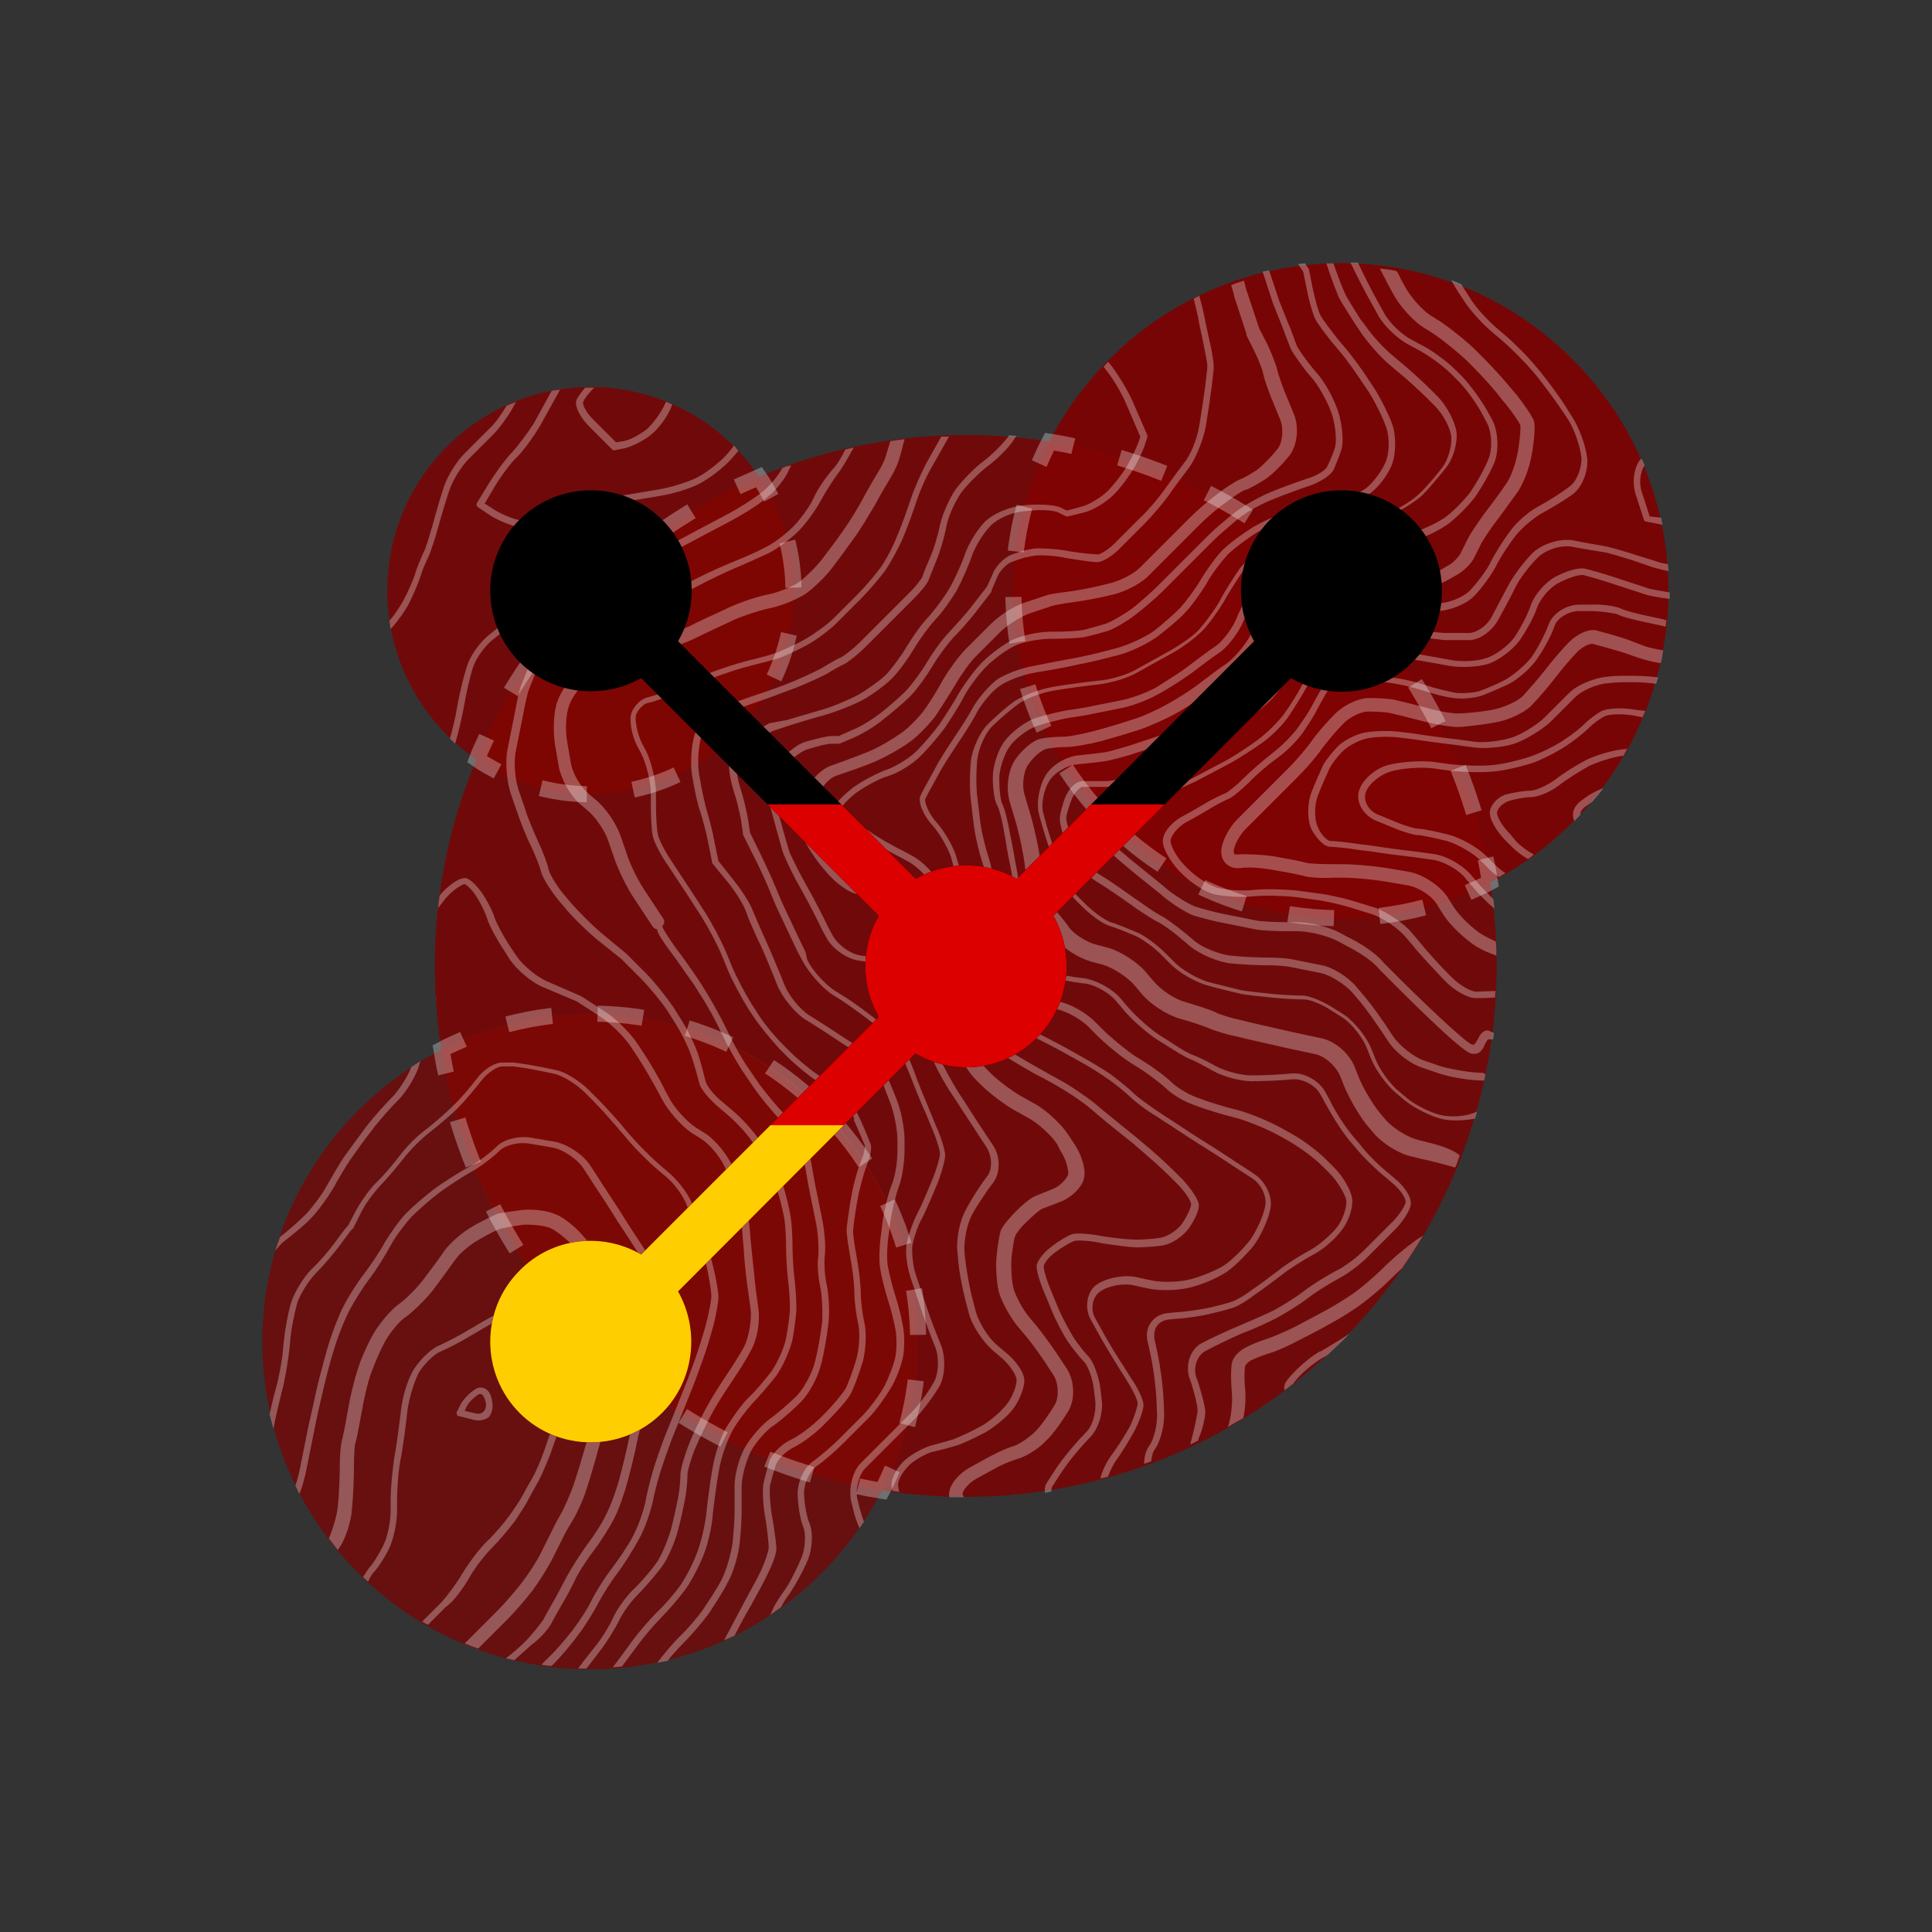 <?xml version="1.0" encoding="UTF-8" standalone="no"?>
<svg xml:space="preserve" id="svg2" x="0" y="0" version="1.1" viewBox="0 0 300 300" sodipodi:docname="weeklyOSM_logo.svg" inkscape:version="1.4 (e7c3feb100, 2024-10-09)" width="300" height="300" inkscape:export-filename="weeklyOSM_logo.png" inkscape:export-xdpi="281.15775" inkscape:export-ydpi="281.15775" xmlns:inkscape="http://www.inkscape.org/namespaces/inkscape" xmlns:sodipodi="http://sodipodi.sourceforge.net/DTD/sodipodi-0.dtd" xmlns="http://www.w3.org/2000/svg" xmlns:svg="http://www.w3.org/2000/svg"><rect x="0" y="0" width="300" height="300" fill="#333333" stroke="none"/><defs id="defs1">
    
    
    
    
    
    
    
    
    
    
    
    
    
    
    
    
    
    
    
    
    
    
    
  <clipPath clipPathUnits="userSpaceOnUse" id="clipPath4"><path id="path4" d="m 3.833,0.112 c -0.122,-0.122 -0.321,-0.122 -0.444,0 C 3.287,0.214 3.271,0.371 3.339,0.491 L 2.599,1.232 c -0.096,-0.056 -0.219,-0.056 -0.315,0 L 1.543,0.491 c 0.07,-0.12 0.054,-0.277 -0.05,-0.379 -0.122,-0.122 -0.321,-0.122 -0.444,0 -0.122,0.122 -0.122,0.321 0,0.444 0.102,0.102 0.259,0.118 0.379,0.05 L 2.169,1.347 c -0.056,0.096 -0.056,0.219 0,0.315 L 1.428,2.403 c -0.12,-0.07 -0.277,-0.054 -0.379,0.05 -0.122,0.122 -0.122,0.321 0,0.444 0.122,0.122 0.321,0.122 0.444,0 0.102,-0.102 0.118,-0.259 0.05,-0.379 L 2.283,1.776 C 2.404,1.847 2.56,1.831 2.663,1.726 2.765,1.624 2.781,1.467 2.713,1.347 L 3.454,0.606 c 0.12,0.07 0.277,0.054 0.379,-0.05 0.122,-0.122 0.122,-0.321 0,-0.444" style="display:inline;fill:#ffffff;stroke-width:0.02"/></clipPath></defs><sodipodi:namedview id="namedview1" pagecolor="#ffffff" bordercolor="#666666" borderopacity="1.0" inkscape:showpageshadow="2" inkscape:pageopacity="0.0" inkscape:pagecheckerboard="0" inkscape:deskcolor="#d1d1d1" showgrid="false" inkscape:zoom="3.01" inkscape:cx="69.10299" inkscape:cy="166.11296" inkscape:window-width="2556" inkscape:window-height="1389" inkscape:window-x="0" inkscape:window-y="22" inkscape:window-maximized="1" inkscape:current-layer="svg2"/>
  <style id="style1">
    .st3,.st4,.st5,.st6{opacity:.8;fill:maroon;enable-background:new}.st4,.st5,.st6{opacity:.3;fill:none;stroke:#fff;stroke-width:2.5;stroke-miterlimit:10}.st5,.st6{stroke-dasharray:7.376,7.376}.st6{stroke-dasharray:7.077,7.077}.st10{fill:#231f20}.st11{fill:#5a5758}
  </style>
  
  
<g id="g5"><g id="g4" style="display:inline"><path id="path3193" d="m 113.963,114.088 c 10.9,-10.9 12.2,-27.7 3.9,-40 -9.5,4 -18.4,9.9 -26.2,17.6 -7.8,7.8 -13.6,16.7 -17.6,26.2 12.2,8.3 29.1,7 39.9,-3.8 m -45.4,48.9 c 2.6,16.6 10.3,32.5 23.1,45.3 12.8,12.8 28.7,20.5 45.3,23.1 9.7,-19.1 6.6,-43.1 -9.3,-59.1 -16,-15.9 -40,-19 -59.1,-9.3 m 139.7,-71.3 c -12.8,-12.8 -28.7,-20.5 -45.3,-23.1 -9.7,19.1 -6.6,43.1 9.3,59.1 16,16 40,19.1 59.1,9.3 -2.6,-16.6 -10.3,-32.5 -23.1,-45.3" style="fill:#4d8d54"/><path id="path3181" d="m 172.262,55.788 c -19.9,19.9 -19.9,52.1 0,71.9 19.9,19.9 52.1,19.9 71.9,0 19.9,-19.9 19.9,-52.1 0,-71.9 -19.8,-19.9 -52,-19.9 -71.9,0" style="opacity:0.9;fill:#800000;enable-background:new"/><path id="path3185" d="m 55.663,172.387 c -19.9,19.9 -19.9,52.1 0,71.9 19.9,19.9 52.1,19.9 71.9,0 19.9,-19.9 19.9,-52.1 0,-71.9 -19.8,-19.9 -52,-19.9 -71.9,0" style="opacity:0.7;fill:#800000;enable-background:new"/><path id="path3177" d="m 208.262,91.688 c 32.2,32.2 32.2,84.4 0,116.6 -32.2,32.2 -84.4,32.2 -116.6,0 -32.2,-32.2 -32.2,-84.4 0,-116.6 32.2,-32.2 84.4,-32.2 116.6,0" class="st3" style="display:inline"/><path id="path3189" d="m 69.362,69.388 c -12.3,12.3 -12.3,32.3 0,44.7 12.3,12.4 32.3,12.3 44.7,0 12.4,-12.3 12.3,-32.3 0,-44.7 -12.3,-12.4 -32.4,-12.4 -44.7,0" class="st3"/><path id="path3225" d="m 71.963,161.387 c -1.1,0.5 -2.3,1 -3.4,1.6 0.2,1.2 0.4,2.5 0.7,3.7" class="st4"/><path id="path3229" d="m 71.062,173.887 c 3.8,12.6 10.7,24.5 20.6,34.5 10.9,10.9 24.1,18.1 38,21.6" class="st5" style="display:inline"/><path id="path3233" d="m 133.262,230.787 c 1.2,0.3 2.5,0.5 3.7,0.7 0.6,-1.1 1.1,-2.3 1.6,-3.4" class="st4"/><path id="path3237" d="m 140.863,221.287 c 4.5,-16.9 0.1,-35.7 -13.2,-49 -14.2,-14.2 -34.6,-18.2 -52.3,-12.2" class="st6"/><path id="path3241" d="m 166.662,69.287 c -1.2,-0.3 -2.5,-0.5 -3.7,-0.7 -0.6,1.1 -1.1,2.3 -1.6,3.4" class="st4"/><path id="path3245" d="m 159.062,78.688 c -4.5,16.9 -0.1,35.7 13.2,49 14.2,14.2 34.6,18.2 52.3,12.2" class="st6"/><path id="path3249" d="m 227.963,138.588 c 1.1,-0.5 2.3,-1 3.4,-1.6 -0.2,-1.2 -0.4,-2.5 -0.7,-3.7" class="st4"/><path id="path3253" d="m 228.863,126.188 c -3.8,-12.6 -10.7,-24.5 -20.6,-34.5 -10.9,-10.9 -24.1,-18.1 -38,-21.6" class="st5"/><path id="path3257" d="m 75.562,114.487 c -0.5,1.1 -1.1,2.3 -1.5,3.4 1,0.7 2.1,1.3 3.2,1.9" class="st4"/><path id="path3261" d="m 83.963,122.388 c 10.4,2.6 21.9,-0.2 30,-8.3 9,-9 11.5,-22.2 7.2,-33.5" style="opacity:0.3;fill:none;stroke:#ffffff;stroke-width:2.5;stroke-miterlimit:10;stroke-dasharray:7.232, 7.232;enable-background:new"/><path id="path3265" d="m 119.763,77.287 c -0.6,-1.1 -1.2,-2.2 -1.9,-3.2 -1.1,0.5 -2.3,1 -3.4,1.5" class="st4"/><path id="path3269" d="m 107.362,79.388 c -5.6,3.4 -10.9,7.5 -15.7,12.3 -5.8,5.8 -10.6,12.3 -14.3,19.2" style="opacity:0.3;fill:none;stroke:#ffffff;stroke-width:2.5;stroke-miterlimit:10;stroke-dasharray:8.01, 8.01;enable-background:new"/><path id="path3209" d="m 298.9,676.2 c -1.4,-1.4 -2.1,-2.9 -2,-3.4 0.1,-0.6 0.9,-1.4 1.8,-1.7 0.9,-0.3 2.5,-0.6 3.4,-0.6 1.1,0 3.1,-0.8 4.5,-1.9 1.3,-1 3.4,-2.3 4.7,-3 1.3,-0.6 3.5,-1.3 4.9,-1.5 h 0.3 c 0.2,-0.4 0.4,-0.7 0.6,-1.1 -0.3,0 -0.7,0.1 -1,0.1 -1.5,0.2 -3.9,0.9 -5.3,1.6 -1.4,0.7 -3.5,2 -4.9,3.1 -1.4,1 -3.1,1.7 -3.9,1.7 -1,0 -2.7,0.3 -3.8,0.6 -1.2,0.4 -2.2,1.5 -2.4,2.5 -0.2,1.2 1,3.1 2.2,4.4 l 1.2,1.2 c 0.7,0.7 1.6,1.4 2.5,1.9 0.3,-0.2 0.6,-0.4 0.9,-0.7 -0.9,-0.5 -1.9,-1.2 -2.7,-2 z m 11,-5.1 c -0.9,0.7 -1.3,1.5 -1.2,2.4 0,0.2 0.1,0.5 0.2,0.7 l 0.9,-0.9 c 0,-0.5 0.3,-1 0.9,-1.4 0.3,-0.2 0.7,-0.5 1,-0.7 0.6,-0.7 1.2,-1.4 1.7,-2.1 -1.2,0.4 -2.5,1.2 -3.5,2 m -59.2,-73.9 0.5,2.3 c 0.4,2 0.7,3.6 0.7,3.8 v 0.6 l -0.3,2.7 c -0.2,1.5 -0.6,4.2 -0.9,6 l -0.1,0.5 c -0.3,1.8 -1.3,4.3 -2.3,5.5 -1,1.3 -2.5,3.4 -3.3,4.5 -0.8,1.1 -2.4,3 -3.6,4.1 l -3.9,3.9 c -1,1 -2.2,1.7 -2.6,1.7 -0.6,0 -2.7,-0.2 -4.5,-0.5 l -0.5,-0.1 c -1.9,-0.3 -4.1,-0.4 -5,-0.3 l -1.5,0.3 -1.8,0.6 c -1.1,0.4 -2.5,1.7 -3,3 l -0.9,2 -2.1,2.7 c -1.1,1.5 -2.9,3.4 -3.8,4.4 -1,1 -2.5,3.1 -3.4,4.6 -0.8,1.4 -2.3,3.4 -3.2,4.4 -1,1 -2.8,2.6 -4.1,3.6 -1.3,1 -3.3,2.2 -4.4,2.6 l -2,0.9 h -1.1 c -0.8,0 -2.7,0.5 -4.1,0.9 -1.6,0.5 -3.6,2.3 -4.5,3.8 -0.8,1.4 -1.5,3.5 -1.3,4.6 l 0.3,1.5 0.9,3.3 c 0.5,1.8 1,3.7 1.2,4.2 0.2,0.5 1,2.3 1.9,4 l 1,1.8 c 0.9,1.6 2.3,4.3 3.1,6 l 0.6,1.1 c 0.9,1.8 3.3,3.5 5.3,3.7 l 2.9,0.4 c 1.7,0.2 3.6,1.7 4.3,3.2 l 0.9,2.2 c 0.7,1.7 1.6,4.1 1.9,5.4 0.3,1.3 1,3.4 1.5,4.6 0.5,1.2 1.7,3.4 2.8,5 l 0.6,0.9 c 1,1.6 2.7,4.1 3.7,5.7 l 1,1.5 c 0.9,1.4 1,3.5 0.1,4.6 -1,1.3 -2.5,3.6 -3.3,5.2 -0.9,1.6 -1.5,4.4 -1.3,6.4 l 0.1,1 c 0.1,1.9 0.7,4.9 1.2,6.8 l 0.5,1.9 c 0.5,1.9 2.2,4.4 3.7,5.7 l 1.3,1.1 c 1.4,1.2 2.4,2.8 2.4,3.5 0,0.9 -0.6,2.5 -1.4,3.6 -0.8,1.1 -2.6,2.7 -4,3.5 -1.4,0.8 -3.4,1.7 -4.4,2.1 -1,0.3 -2.4,0.7 -3.2,0.9 -0.9,0.2 -2.6,1 -3.8,1.9 -1.3,0.9 -2.4,2.6 -2.6,3.9 -0.1,0.4 0,0.8 0.1,1.3 0.4,0.1 0.7,0.1 1.1,0.2 -0.2,-0.5 -0.2,-1 -0.2,-1.3 0.1,-1 1.2,-2.5 2.2,-3.3 1.1,-0.8 2.6,-1.6 3.4,-1.7 0.9,-0.2 2.4,-0.6 3.4,-0.9 1,-0.3 3.1,-1.3 4.6,-2.1 1.5,-0.9 3.5,-2.5 4.4,-3.8 0.9,-1.3 1.6,-3.1 1.6,-4.2 0,-1.3 -1.4,-3.2 -2.8,-4.3 l -1.3,-1.1 c -1.4,-1.1 -2.9,-3.5 -3.4,-5.2 l -0.5,-1.9 c -0.5,-1.8 -1,-4.7 -1.2,-6.5 l -0.1,-1 c -0.1,-1.8 0.4,-4.4 1.2,-5.8 0.8,-1.5 2.3,-3.7 3.3,-5 1.1,-1.5 1.1,-4.1 -0.1,-5.8 l -1,-1.5 c -1,-1.5 -2.7,-4.1 -3.7,-5.7 l -0.6,-0.9 c -1,-1.6 -2.2,-3.8 -2.7,-4.9 -0.5,-1.1 -1.1,-3.1 -1.5,-4.4 -0.3,-1.4 -1.2,-3.9 -2,-5.6 l -0.9,-2.2 c -0.8,-1.9 -3.1,-3.6 -5.1,-3.8 l -2.9,-0.4 c -1.7,-0.2 -3.7,-1.7 -4.5,-3.2 l -0.6,-1.1 c -0.8,-1.7 -2.2,-4.4 -3.1,-6 l -1,-1.8 c -0.9,-1.7 -1.7,-3.4 -1.9,-3.8 -0.2,-0.5 -0.7,-2.3 -1.2,-4.1 l -0.9,-3.3 -0.3,-1.5 c -0.1,-0.6 0.3,-2.4 1.1,-3.8 0.8,-1.4 2.6,-2.9 3.9,-3.4 1.6,-0.5 3.2,-0.9 3.7,-0.9 h 1.4 l 2.1,-0.9 c 1.2,-0.5 3.3,-1.7 4.6,-2.8 1.3,-1 3.2,-2.6 4.3,-3.7 1,-1 2.5,-3.1 3.4,-4.6 0.8,-1.4 2.3,-3.4 3.2,-4.4 1,-1 2.8,-3 3.9,-4.5 l 2.1,-2.7 v -0.2 l 0.9,-2.1 c 0.4,-1 1.5,-2.1 2.4,-2.4 l 1.8,-0.6 1.5,-0.3 c 0.7,-0.1 2.7,-0.1 4.7,0.3 l 0.5,0.1 c 1.9,0.3 3.9,0.6 4.6,0.6 0.9,0 2.4,-1 3.4,-2 l 3.9,-3.9 c 1.2,-1.2 2.8,-3.1 3.7,-4.3 0.8,-1.2 2.3,-3.2 3.3,-4.5 1,-1.4 2.1,-4.1 2.5,-6 l 0.1,-0.5 c 0.3,-1.8 0.7,-4.6 0.9,-6.1 l 0.3,-2.7 v -0.6 c 0,-0.4 -0.3,-2.4 -0.7,-4 l -0.5,-2.3 c -0.3,-1.7 -0.8,-3.7 -1,-4.3 v -0.2 c -0.3,0.2 -0.6,0.3 -0.9,0.5 0.1,0.4 0.6,2.3 0.9,4.1 m -48.2,120.3 c 0.7,1.6 1.3,4.5 1.3,6.3 v 1.6 c 0,1.8 -0.4,4.2 -0.9,5.3 -0.5,1.2 -1.1,3.7 -1.4,5.6 l -0.2,1.7 c -0.3,1.9 -0.4,4.4 -0.2,5.6 0.2,1.2 0.7,3.4 1.2,4.9 0.5,1.5 1,3.6 1.2,4.7 0.2,1.1 0.2,3 0,4.1 -0.2,1.1 -1,3.2 -1.7,4.6 -0.8,1.5 -2.3,3.4 -3.2,4.4 l -3.9,3.9 c -1.1,1.1 -3,2.7 -4.1,3.5 -1.3,0.9 -2.3,3.1 -2.3,4.9 0,1.7 0.4,4.1 0.9,5.3 0.4,1 0.3,3.2 -0.3,4.7 -0.7,1.6 -1.8,3.9 -2.6,5 -0.8,1.1 -1.7,2.5 -1.9,3.1 -0.1,0.2 -0.2,0.5 -0.4,0.8 0.6,-0.4 1.1,-0.8 1.7,-1.2 0.3,-0.6 0.8,-1.4 1.4,-2.2 0.8,-1.2 2.1,-3.5 2.8,-5.2 0.7,-1.8 0.8,-4.2 0.3,-5.5 -0.5,-1.1 -0.9,-3.3 -0.9,-4.9 0,-1.5 0.9,-3.4 1.9,-4.1 1.2,-0.8 3.1,-2.5 4.3,-3.7 l 3.9,-3.9 c 1,-1 2.5,-3.1 3.4,-4.6 0.9,-1.5 1.7,-3.8 1.9,-5 0.2,-1.2 0.2,-3.1 0,-4.3 -0.2,-1.2 -0.7,-3.4 -1.2,-4.9 -0.5,-1.5 -1,-3.6 -1.2,-4.7 -0.2,-1.1 -0.1,-3.5 0.2,-5.3 l 0.2,-1.7 c 0.3,-1.8 0.9,-4.2 1.3,-5.3 0.5,-1.2 0.9,-3.8 0.9,-5.7 v -1.6 c 0,-1.9 -0.6,-4.9 -1.4,-6.7 l -0.9,-2.2 c -0.8,-1.8 -2.7,-4.1 -4.4,-5.2 l -0.9,-0.6 c -1.6,-1 -4.1,-2.7 -5.7,-3.7 l -1.6,-1 c -1.5,-1 -3.2,-3.2 -3.8,-4.8 l -0.6,-1.5 c -0.7,-1.7 -1.8,-4.3 -2.4,-5.6 -0.6,-1.3 -1.4,-3.2 -1.8,-4.1 -0.3,-1 -1.6,-3.1 -2.8,-4.6 l -2.6,-3.3 -0.6,-2.9 c -0.3,-1.7 -0.9,-3.9 -1.2,-4.9 -0.3,-1 -0.8,-3.3 -1.1,-5.1 L 173,667 c -0.3,-1.8 -0.1,-4.4 0.3,-5.8 0.4,-1.3 2.1,-3 3.6,-3.6 1.7,-0.7 4.2,-1.6 5.7,-2.1 1.5,-0.5 4.1,-1.5 5.7,-2.1 1.7,-0.7 3.7,-1.6 4.6,-2.1 0.8,-0.5 2,-1.2 2.7,-1.5 0.7,-0.4 2.1,-1.5 3.1,-2.5 l 7.8,-7.8 c 0.9,-0.9 2,-2.2 2.2,-2.9 0.2,-0.5 0.7,-1.8 1.2,-3 0.5,-1.2 1.2,-3.5 1.5,-5.2 0.3,-1.6 1.4,-3.9 2.3,-5.2 1,-1.3 2.8,-3.1 4.1,-4.1 1.4,-1 3.2,-2.8 4,-4 0.1,-0.2 0.3,-0.5 0.5,-0.7 -0.4,0 -0.8,-0.1 -1.2,-0.1 0,0.1 -0.1,0.2 -0.1,0.2 -0.8,1.1 -2.5,2.8 -3.8,3.8 -1.4,1 -3.3,3 -4.3,4.3 -1,1.4 -2.1,3.9 -2.5,5.6 -0.3,1.6 -1,3.9 -1.5,5 -0.5,1.2 -1.1,2.5 -1.2,3 -0.1,0.3 -0.9,1.4 -2,2.5 l -7.8,7.8 c -0.9,0.9 -2.3,2 -2.9,2.3 -0.7,0.3 -1.9,1 -2.7,1.5 -0.8,0.5 -2.8,1.4 -4.4,2.1 -1.6,0.7 -4.2,1.6 -5.7,2.1 -1.5,0.5 -4.1,1.4 -5.7,2.1 -1.8,0.7 -3.7,2.6 -4.2,4.2 -0.5,1.6 -0.7,4.4 -0.4,6.3 l 0.1,0.5 c 0.3,1.9 0.8,4.2 1.2,5.2 0.3,1 0.9,3.1 1.2,4.7 l 0.6,3 v 0.2 l 2.7,3.3 c 1.1,1.4 2.3,3.4 2.6,4.3 0.3,1 1.2,2.9 1.8,4.3 0.7,1.3 1.7,3.8 2.4,5.5 l 0.6,1.5 c 0.7,1.8 2.6,4.2 4.2,5.3 l 1.6,1 c 1.6,1 4.1,2.7 5.7,3.7 l 0.9,0.6 c 1.5,0.9 3.3,3.1 4,4.7 z m 91.2,-16.8 c -0.8,0 -2.5,-0.9 -3.8,-2.2 l -0.6,-0.6 c -1.3,-1.3 -3.3,-3.5 -4.5,-5 l -1.1,-1.3 c -1.2,-1.5 -3.8,-3.2 -5.6,-3.9 l -2.6,-0.8 c -1.8,-0.6 -4.8,-1.3 -6.7,-1.5 l -2.9,-0.4 c -1.9,-0.2 -4.9,-0.3 -6.8,-0.1 -1.7,0.2 -4.3,0 -5.5,-0.3 -1.2,-0.3 -3.3,-1.6 -4.6,-2.9 l -0.6,-0.6 c -1.3,-1.3 -2.2,-3.1 -2.2,-3.8 0,-0.7 1,-2.1 2.4,-2.9 1.5,-0.8 3.4,-1.9 4.2,-2.4 0.8,-0.5 1.9,-1 2.3,-1.2 0.7,-0.2 2.1,-1.5 3.2,-2.5 1.1,-1.2 3.1,-2.9 4.5,-3.9 1.4,-1 3.2,-2.8 4,-4 0.8,-1.2 1.8,-2.7 2.1,-3.4 0.3,-0.6 1,-1.8 1.5,-2.7 0.5,-0.8 1.2,-1.5 1.5,-1.6 0.4,-0.1 1.8,-0.3 3.1,-0.3 1.3,0 3.6,0.1 5,0.3 1.5,0.2 3.8,0.7 5.3,1.2 1.5,0.5 3.7,1.1 4.9,1.2 1.2,0.2 3.1,0 4.1,-0.3 1,-0.3 2.9,-1.2 4.3,-1.8 1.4,-0.7 3.4,-2.4 4.4,-3.8 1,-1.4 2.3,-3.7 2.8,-5.2 0.4,-1.3 2.2,-2.4 3.8,-2.4 h 1.6 c 1.9,0 3.8,0.3 4.4,0.5 0.7,0.4 2.8,0.9 4.7,1.3 l 2.3,0.5 c 0.1,0 0.3,0.1 0.5,0.1 0,-0.3 0.1,-0.7 0.1,-1 -0.1,0 -0.3,0 -0.4,-0.1 l -2.3,-0.5 c -2,-0.4 -3.8,-0.9 -4.4,-1.2 -0.8,-0.4 -3.1,-0.7 -4.8,-0.6 h -1.6 c -2.1,0 -4.2,1.4 -4.8,3.1 -0.5,1.4 -1.7,3.7 -2.6,5 -0.9,1.2 -2.8,2.8 -4,3.5 -1.3,0.7 -3.2,1.5 -4.1,1.8 -0.9,0.3 -2.6,0.4 -3.7,0.3 -1.1,-0.2 -3.2,-0.7 -4.7,-1.2 -1.5,-0.5 -4,-1.1 -5.5,-1.2 -1.5,-0.2 -3.8,-0.3 -5.2,-0.3 -1.2,0 -2.8,0.1 -3.5,0.3 -0.7,0.2 -1.6,1.2 -2.1,2 -0.5,0.9 -1.2,2.1 -1.5,2.7 -0.3,0.6 -1.3,2.1 -2.1,3.2 -0.8,1.1 -2.5,2.8 -3.8,3.8 -1.3,1 -3.4,2.8 -4.6,4 -1.2,1.2 -2.5,2.2 -2.8,2.3 -0.6,0.2 -1.7,0.8 -2.5,1.2 -0.8,0.5 -2.7,1.6 -4.2,2.4 -1.5,0.8 -3,2.4 -3,3.8 0,1.3 1.3,3.3 2.5,4.6 l 0.6,0.6 c 1.4,1.4 3.6,2.8 5,3.1 1.4,0.3 4,0.5 5.9,0.3 1.8,-0.2 4.7,-0.1 6.6,0.1 l 2.9,0.4 c 1.8,0.2 4.7,0.9 6.5,1.5 l 2.6,0.8 c 1.7,0.6 4,2.2 5.1,3.5 l 1.1,1.3 c 1.2,1.5 3.3,3.7 4.6,5.1 l 0.6,0.6 c 1.3,1.3 3.3,2.5 4.6,2.5 0.6,0 1.7,0 3,-0.1 0,-0.3 0,-0.7 0.1,-1 -1.2,0 -2.4,0.1 -3,0.1 m 21.2,-49 -1,0.1 c -2,0.2 -4.6,1.3 -5.8,2.5 l -3.9,3.9 c -0.9,0.9 -3.1,2.3 -4.6,2.9 -1.6,0.6 -4.4,1 -6.1,0.8 l -2.9,-0.4 c -1.9,-0.2 -4.9,-0.6 -6.7,-0.9 l -1.7,-0.2 c -1.9,-0.3 -4.6,-0.2 -6,0.1 -1.4,0.3 -3.3,1.3 -4.1,2.2 -0.9,0.9 -1.8,2.1 -2.2,2.8 -0.3,0.7 -1.2,2.6 -1.8,4.2 -0.7,1.8 -0.7,4.4 0,5.8 0.7,1.3 1.9,2.7 2.9,2.7 0.6,0 2.7,0.2 4.5,0.5 l 1.7,0.2 c 1.9,0.3 4.9,0.7 6.7,0.9 l 2.9,0.4 c 1.7,0.2 4.1,1.5 5.2,2.9 l 1.1,1.3 c 1,1.2 2.3,2.5 3.4,3.4 -0.1,-0.5 -0.1,-1 -0.2,-1.5 -0.8,-0.8 -1.7,-1.7 -2.4,-2.5 l -1.1,-1.3 c -1.3,-1.5 -3.9,-3 -5.9,-3.2 l -2.9,-0.4 c -1.9,-0.2 -4.9,-0.6 -6.7,-0.9 l -1.7,-0.2 c -1.9,-0.3 -3.9,-0.5 -4.6,-0.5 -0.3,0 -1.3,-0.7 -1.9,-2.1 -0.6,-1.2 -0.6,-3.5 0,-5 0.6,-1.6 1.5,-3.5 1.8,-4.2 0.3,-0.6 1.2,-1.8 2,-2.6 0.8,-0.8 2.4,-1.7 3.7,-2 1.2,-0.3 3.8,-0.4 5.6,-0.1 l 1.7,0.2 c 1.9,0.3 4.9,0.7 6.7,0.9 l 2.9,0.4 c 1.9,0.2 4.9,-0.1 6.6,-0.8 1.7,-0.7 3.9,-2.1 5,-3.1 L 309,655 c 1.1,-1.1 3.4,-2.1 5.2,-2.2 l 1,-0.1 c 1.8,-0.1 4.6,-0.1 6.4,0.2 0.1,-0.3 0.2,-0.7 0.3,-1 -2.1,-0.3 -5.1,-0.3 -7,-0.2 m 2.2,-5.7 c -1.8,-0.6 -4,-1.2 -4.8,-1.4 -1.3,-0.3 -3.1,0.7 -4.2,1.8 -1,1 -2.7,3 -3.7,4.3 -1,1.3 -2.6,3.1 -3.5,4.1 -0.8,0.8 -3,1.8 -4.6,2.1 l -0.5,0.1 c -1.8,0.3 -4.1,0.5 -5,0.5 -0.8,0 -2.9,-0.3 -4.9,-0.9 -1.9,-0.5 -4,-1 -4.8,-1.2 -0.9,-0.2 -2.7,-0.3 -4.1,-0.3 -1.6,0 -3.9,1.1 -5.2,2.4 -1.2,1.2 -2.9,3.1 -3.7,4.3 -0.8,1.1 -2.4,3 -3.5,4.1 l -8.1,8.1 c -1.1,1.1 -2.2,3.1 -2.4,4.5 -0.1,0.9 0.1,1.7 0.7,2.3 0.6,0.6 1.4,0.8 2.3,0.7 1.1,-0.2 3.4,0 5.1,0.3 l 0.5,0.1 c 1.9,0.3 3.7,0.7 4.1,0.8 0.8,0.3 3.2,0.4 4.6,0.3 h 1.6 c 1.8,0 4.8,0.3 6.6,0.6 l 3.5,0.6 c 1.6,0.3 3.7,1.6 4.5,3 l 1,1.6 c 1.1,1.7 3.4,3.8 5.1,4.9 l 0.2,0.1 c 0.8,0.5 1.8,0.9 2.9,1.3 0,-0.8 0,-1.5 -0.1,-2.2 -0.7,-0.3 -1.3,-0.6 -1.8,-0.9 l -0.2,-0.1 c -1.5,-0.9 -3.5,-2.8 -4.5,-4.3 l -1,-1.6 c -1.2,-1.8 -3.8,-3.5 -5.9,-3.9 l -3.5,-0.6 c -1.9,-0.3 -5,-0.6 -6.9,-0.6 h -1.6 c -1.9,0 -3.6,-0.1 -4,-0.2 -0.6,-0.2 -2.7,-0.6 -4.4,-0.9 l -0.5,-0.1 c -2,-0.3 -4.5,-0.4 -5.8,-0.3 -0.2,0 -0.4,0 -0.5,-0.1 -0.1,-0.1 -0.1,-0.3 -0.1,-0.5 0.1,-0.9 1,-2.5 1.8,-3.3 l 8.1,-8.1 c 1.2,-1.2 2.9,-3.1 3.7,-4.3 0.8,-1.1 2.4,-3 3.5,-4.1 1,-1 2.7,-1.8 3.8,-1.8 1.3,0 3,0.1 3.7,0.3 0.8,0.2 2.9,0.7 4.8,1.2 1.9,0.5 4.3,0.9 5.3,0.9 1,0 3.4,-0.3 5.3,-0.6 l 0.5,-0.1 c 2.1,-0.3 4.6,-1.5 5.7,-2.6 1,-1 2.7,-3 3.7,-4.3 1,-1.3 2.5,-3.1 3.5,-4.1 0.9,-0.9 2,-1.3 2.4,-1.2 0.8,0.2 2.9,0.8 4.6,1.3 l 2.6,0.9 c 0.9,0.3 2.1,0.6 3.3,0.8 0.2,-0.7 0.3,-1.3 0.4,-2 -1.1,-0.2 -2.2,-0.4 -3,-0.7 z m 1.1,10.9 c -1.7,-0.3 -4.1,-0.3 -5.2,0.3 -0.9,0.5 -2,1.4 -2.5,1.9 -0.5,0.5 -1.8,1.6 -2.9,2.3 -1.1,0.8 -3.4,2 -5,2.6 -1.6,0.6 -4.4,1.3 -6.2,1.5 -1.8,0.2 -4.7,0.1 -6.6,-0.1 l -2.9,-0.4 c -1.9,-0.2 -5,0 -6.9,0.5 -2,0.5 -4,2.3 -4.5,3.9 -0.6,1.7 0.5,3.8 2.5,4.7 l 2.2,0.9 c 1.6,0.7 3.7,1.4 4.5,1.4 0.5,0 2.4,0.4 4.4,0.9 1.7,0.5 4.2,1.9 5.4,3.2 l 1.2,1.2 c 0.4,0.4 0.9,0.8 1.5,1.2 0.3,-0.2 0.7,-0.4 1,-0.6 -0.6,-0.4 -1.2,-0.9 -1.7,-1.4 l -1.2,-1.2 c -1.4,-1.4 -4,-2.9 -6,-3.4 -1.6,-0.4 -3.8,-0.9 -4.6,-0.9 -0.5,0 -2.3,-0.5 -4.1,-1.3 l -2.2,-0.9 c -1.5,-0.6 -2.3,-2.2 -1.9,-3.4 0.4,-1.3 2.2,-2.8 3.9,-3.3 1.7,-0.5 4.7,-0.7 6.4,-0.5 l 2.9,0.4 c 1.9,0.2 4.9,0.3 6.8,0.1 1.9,-0.2 4.8,-0.9 6.4,-1.5 1.7,-0.7 4,-1.9 5.2,-2.8 1.2,-0.8 2.5,-1.9 3.1,-2.5 0.5,-0.5 1.5,-1.3 2.3,-1.7 0.6,-0.4 2.6,-0.5 4.5,-0.2 l 1.5,0.3 c 0.1,-0.3 0.3,-0.6 0.4,-1 z M 190.7,624.2 c -0.6,1.3 -2.1,3.3 -3.2,4.4 -1.1,1.1 -3.1,2.6 -4.4,3.2 -1.3,0.7 -3.7,1.7 -5.4,2.4 -1.7,0.7 -4.3,1.9 -5.8,2.7 -1.4,0.8 -4.1,1.6 -5.8,1.7 -1.9,0.2 -4.6,0.7 -6.1,1.2 -1.5,0.5 -4,1.6 -5.5,2.4 -1.5,0.8 -3.7,2.5 -4.9,3.7 -1.2,1.2 -2.6,3.2 -3.1,4.4 -0.5,1.2 -1,2.5 -1.2,3 -0.2,0.5 -0.6,2.3 -0.9,4 l -1.2,6 c -0.3,1.7 -0.1,4.6 0.5,6.5 l 0.9,2.6 c 0.6,1.8 1.6,4.4 2.3,5.7 0.6,1.3 1.3,3 1.5,3.8 0.2,1 1.5,3 2.6,4.4 l 1.1,1.3 c 1.2,1.5 3.4,3.6 4.8,4.8 l 4,3.2 3,3 c 1.3,1.3 3.2,3.6 4.2,5.1 l 1,1.6 c 1,1.5 2.2,3.9 2.7,5.4 0.5,1.5 1,3.3 1.2,4.1 0.2,1.1 1.8,2.8 3.1,3.9 l 1.3,1.1 c 1.4,1.2 3.4,3.3 4.3,4.9 l 0.6,0.9 c 1,1.6 2.2,4 2.7,5.5 0.5,1.5 1,3.6 1.2,4.7 0.2,1.1 0.3,3.1 0.3,4.4 0,1.3 0.1,3.6 0.3,5.2 0.2,1.5 0.3,3.5 0.3,4.4 0,1 -0.3,3.1 -0.6,4.7 -0.3,1.6 -1.4,3.9 -2.3,5.2 -1,1.3 -2.6,3.2 -3.6,4.1 -1,1 -2.5,3.1 -3.4,4.6 -0.9,1.5 -1.8,4.3 -2.1,6.2 l -0.1,0.5 c -0.3,1.8 -0.7,4.8 -0.9,6.7 -0.2,1.8 -0.8,4.5 -1.5,6.2 -0.6,1.6 -1.8,3.9 -2.6,5 -0.8,1.1 -2.4,3 -3.6,4.1 -1.2,1.2 -2.8,3.1 -3.7,4.3 -0.8,1.1 -2.1,2.9 -3.1,4.2 0.5,0 0.9,-0.1 1.4,-0.1 0.9,-1.2 1.9,-2.6 2.6,-3.5 0.8,-1.1 2.4,-3 3.5,-4.1 1.2,-1.2 2.8,-3.1 3.7,-4.3 0.9,-1.2 2.1,-3.5 2.8,-5.2 0.7,-1.7 1.4,-4.6 1.5,-6.4 0.2,-1.8 0.6,-4.8 0.9,-6.6 l 0.1,-0.5 c 0.3,-1.8 1.2,-4.4 2,-5.9 0.8,-1.5 2.3,-3.4 3.2,-4.4 1,-1 2.6,-2.9 3.7,-4.3 1,-1.4 2.1,-3.9 2.5,-5.6 0.3,-1.7 0.6,-3.9 0.6,-4.9 0,-1 -0.1,-3 -0.3,-4.6 -0.2,-1.5 -0.3,-3.8 -0.3,-5 0,-1.3 -0.1,-3.4 -0.3,-4.6 -0.2,-1.2 -0.7,-3.4 -1.2,-4.9 -0.5,-1.5 -1.7,-4.1 -2.8,-5.7 l -0.6,-0.9 c -1,-1.6 -3.1,-3.9 -4.6,-5.1 l -1.3,-1.1 c -1.5,-1.2 -2.6,-2.7 -2.7,-3.3 -0.2,-0.8 -0.7,-2.8 -1.2,-4.3 -0.5,-1.5 -1.8,-4.1 -2.8,-5.6 l -1,-1.6 c -1.1,-1.6 -3,-4 -4.3,-5.3 l -3,-3 -4,-3.3 c -1.4,-1.2 -3.5,-3.3 -4.7,-4.7 l -1.1,-1.3 c -1.2,-1.5 -2.2,-3.2 -2.3,-3.9 -0.2,-0.9 -0.9,-2.7 -1.5,-4 -0.6,-1.3 -1.7,-3.8 -2.2,-5.5 l -0.9,-2.6 c -0.6,-1.7 -0.8,-4.4 -0.5,-6 l 1.2,-6 c 0.3,-1.6 0.7,-3.4 0.9,-3.8 0.2,-0.5 0.7,-1.8 1.2,-3 0.5,-1.1 1.8,-2.9 2.9,-4 1.1,-1.1 3.2,-2.7 4.7,-3.5 1.5,-0.8 3.9,-1.9 5.3,-2.4 1.5,-0.5 4.1,-1 5.9,-1.2 1.9,-0.2 4.7,-1 6.2,-1.9 1.5,-0.8 4,-2 5.6,-2.7 1.7,-0.7 4.1,-1.8 5.4,-2.4 1.4,-0.7 3.4,-2.2 4.6,-3.4 1.2,-1.2 2.7,-3.3 3.4,-4.6 0.7,-1.3 2,-3.4 3,-4.7 0.7,-1 1.5,-2.4 2.2,-3.7 -0.4,0.1 -0.9,0.2 -1.3,0.3 -0.5,1 -1.1,2.1 -1.7,2.8 -1.3,1.4 -2.7,3.5 -3.3,4.9 m -4.8,-4.8 c -0.6,1.2 -2.2,3.1 -3.5,4 -1.3,1 -3.4,2.3 -4.7,3 -1.3,0.7 -3.6,1.9 -5.1,2.7 -1.5,0.8 -3.7,2 -5.1,2.7 -1.3,0.6 -3.8,1.3 -5.6,1.4 l -1,0.1 c -1.9,0.1 -4.8,0.8 -6.5,1.5 -1.7,0.7 -4,1.9 -5.2,2.8 -1.2,0.8 -3.1,2.5 -4.3,3.7 -1.1,1.1 -3.1,2.9 -4.4,3.9 -0.3,0.2 -0.6,0.5 -0.9,0.8 -1.2,1.2 -2.2,2.8 -2.6,4 -0.5,1.5 -1.2,4.3 -1.5,6.1 l -0.1,0.5 c -0.2,1.4 -0.7,3.3 -1.1,4.8 0.3,0.3 0.6,0.5 0.8,0.8 0.5,-1.6 1,-3.8 1.3,-5.4 l 0.1,-0.5 c 0.3,-1.8 0.9,-4.5 1.4,-6 0.4,-1.3 1.9,-3.4 3.1,-4.3 1.3,-1 3.4,-2.8 4.6,-4 1.1,-1.1 3,-2.7 4.1,-3.5 1.1,-0.8 3.4,-2 5,-2.6 1.6,-0.6 4.4,-1.3 6.2,-1.4 l 1,-0.1 c 1.9,-0.1 4.6,-0.8 6,-1.5 1.3,-0.7 3.6,-1.9 5.1,-2.7 1.5,-0.8 3.8,-2 5.1,-2.7 1.3,-0.7 3.5,-2 4.9,-3.1 0.4,-0.3 0.8,-0.7 1.3,-1.1 1.1,-1.1 2,-2.3 2.5,-3.3 0.1,-0.3 0.3,-0.6 0.5,-1 -0.5,0 -1,0.2 -1.4,0.4 M 251.6,766 c 0,-0.8 -0.6,-3 -1.1,-4.6 l -0.3,-0.8 c -0.5,-1.5 0.1,-3.4 1.4,-4.1 1.5,-0.8 4,-2 5.6,-2.7 1.6,-0.6 4.1,-1.7 5.4,-2.4 1.3,-0.7 3.5,-2 4.9,-3.1 1.3,-1 3.4,-2.3 4.7,-3 1.4,-0.7 3.4,-2.2 4.6,-3.4 l 4.2,-4.2 c 1.1,-1.1 2.3,-2.8 2.5,-3.9 0.2,-1.2 -1.1,-3 -2.5,-4.1 l -0.7,-0.6 c -1.4,-1.1 -3.6,-3.2 -4.7,-4.7 l -1.1,-1.3 c -1.2,-1.4 -2.8,-3.9 -3.6,-5.6 l -0.6,-1.1 c -0.9,-1.8 -3.3,-3.2 -5.3,-3 -1.8,0.2 -4.6,0.3 -6.3,0.3 -1.6,0 -4.1,-0.7 -5.4,-1.4 -1.4,-0.8 -3.1,-1.6 -3.7,-1.8 -0.4,-0.1 -2,-1 -3.6,-2.1 l -1.6,-1 c -1.5,-1 -3.7,-3 -4.9,-4.4 l -1.1,-1.3 c -1.3,-1.5 -3.9,-2.9 -5.8,-3.1 -1.9,-0.2 -3.8,-0.6 -4.3,-0.8 -0.6,-0.3 -1.4,-1.2 -1.9,-1.9 -0.5,-0.8 -1.4,-2.6 -2.1,-3.9 -0.6,-1.2 -1.3,-3.8 -1.4,-5.5 -0.2,-1.8 -0.4,-4 -0.6,-4.9 -0.2,-0.8 -0.5,-3 -0.9,-4.8 l -0.1,-0.5 c -0.3,-1.7 -0.8,-3.9 -1.2,-4.7 -0.3,-0.5 -0.5,-2.3 -0.5,-4 0,-1.5 0.8,-3.9 1.7,-5.1 0.9,-1.2 2.9,-2.7 4.3,-3.1 1.5,-0.5 3.6,-1 4.7,-1.2 1.2,-0.2 2.8,-0.4 3.6,-0.6 l 4.5,-0.9 c 1.7,-0.3 4.3,-1.3 5.9,-2.2 1.5,-0.8 3.8,-2.3 5.2,-3.3 1.3,-1 3.3,-2.5 4.5,-3.3 1.2,-0.9 2.8,-3 3.5,-4.7 0.6,-1.6 1.8,-3.9 2.6,-5 0.8,-1.1 2.8,-2.4 4.5,-3 l 0.8,-0.3 c 1.8,-0.6 4.6,-1.2 6.4,-1.4 1.8,-0.2 4.8,-0.7 6.7,-1.2 1.8,-0.5 4.5,-1.3 6,-1.8 1.5,-0.5 3.7,-1.6 4.9,-2.5 1.2,-0.9 3,-2.7 4,-4 1,-1.4 2.4,-3.8 3.1,-5.5 0.7,-1.8 0.6,-4.7 -0.3,-6.5 l -0.6,-1.1 c -0.9,-1.7 -2.7,-4.2 -4,-5.6 l -1.2,-1.2 c -1.4,-1.4 -3.9,-3.2 -5.6,-4 l -1.1,-0.6 c -1.6,-0.8 -3.6,-2.7 -4.4,-4.3 l -1,-1.8 c -0.9,-1.6 -2.2,-4.2 -3,-5.9 h -1.2 l 0.2,0.3 c 0.8,1.7 2.2,4.4 3.1,6 l 1,1.8 c 0.9,1.7 3.1,3.8 4.9,4.7 l 1.1,0.6 c 1.6,0.8 4,2.5 5.3,3.8 l 1.2,1.2 c 1.3,1.3 3,3.7 3.8,5.3 l 0.6,1.1 c 0.8,1.5 0.9,4.1 0.3,5.6 -0.6,1.6 -2,4 -2.9,5.3 -1,1.3 -2.7,3 -3.8,3.8 -1.1,0.8 -3.2,1.8 -4.7,2.3 -1.5,0.5 -4.1,1.3 -6,1.8 -1.8,0.5 -4.7,1 -6.5,1.2 -1.8,0.2 -4.8,0.8 -6.6,1.4 l -0.8,0.3 c -1.9,0.6 -4.1,2.1 -5,3.4 -0.9,1.2 -2.1,3.5 -2.8,5.2 -0.6,1.6 -2.1,3.5 -3.1,4.3 -1.2,0.8 -3.2,2.3 -4.5,3.3 -1.3,1 -3.6,2.4 -5,3.3 -1.5,0.8 -3.9,1.7 -5.6,2 l -4.5,0.9 c -0.8,0.2 -2.4,0.4 -3.6,0.6 -1.2,0.2 -3.4,0.7 -4.9,1.2 -1.6,0.5 -3.7,2.1 -4.8,3.5 -1.1,1.4 -1.9,4 -1.9,5.7 0,1.5 0.2,3.6 0.7,4.4 0.3,0.5 0.8,2.4 1.1,4.4 l 0.1,0.5 c 0.3,1.9 0.7,4 0.9,4.9 0.2,0.8 0.4,3 0.6,4.7 0.2,1.9 0.9,4.5 1.5,5.9 0.7,1.3 1.6,3.1 2.1,3.9 0.5,0.9 1.6,1.9 2.3,2.3 0.8,0.4 3,0.8 4.7,1 1.7,0.1 4,1.4 5.1,2.7 l 1.1,1.3 c 1.2,1.5 3.5,3.5 5.1,4.6 l 1.6,1 c 1.4,0.9 3.2,2 3.8,2.2 0.4,0.1 1.9,0.9 3.5,1.8 1.6,0.9 4.2,1.6 6,1.6 1.7,0 4.5,-0.1 6.4,-0.3 1.6,-0.1 3.6,1 4.3,2.4 l 0.6,1.1 c 0.9,1.7 2.5,4.3 3.7,5.8 l 1.1,1.3 c 1.2,1.5 3.4,3.6 4.9,4.8 l 0.7,0.6 c 1.5,1.2 2.3,2.6 2.2,3.1 -0.1,0.6 -1.1,2.2 -2.3,3.3 l -4.2,4.2 c -1.1,1.1 -3.1,2.6 -4.4,3.2 -1.3,0.7 -3.5,2 -4.9,3.1 -1.3,1 -3.4,2.3 -4.7,3 -1.4,0.7 -3.8,1.7 -5.4,2.4 -1.7,0.7 -4.3,1.9 -5.8,2.7 -1.7,0.9 -2.5,3.3 -1.9,5.3 l 0.3,0.8 c 0.6,1.9 1,3.7 1,4.3 0,0.5 -0.4,2.4 -0.9,4.4 -0.1,0.3 -0.2,0.6 -0.2,0.9 l 1.2,-0.6 v -0.2 c 0.6,-1.2 1.1,-3.4 1.1,-4.2 m 6.2,-3.4 c -0.2,-2 -0.1,-3.5 0,-3.8 0.1,-0.2 0.5,-0.7 1,-0.9 0.6,-0.3 1.9,-0.8 2.9,-1.1 1,-0.3 3,-1.2 4.3,-1.9 1.4,-0.7 3.7,-1.9 5.1,-2.7 1.5,-0.8 3.7,-2.2 4.9,-3.1 1.2,-0.9 3.1,-2.5 4.3,-3.7 0.5,-0.5 1.1,-1.1 1.8,-1.7 1.2,-1.7 2.2,-3.3 3.3,-5.1 -0.7,0.4 -1.3,0.8 -1.9,1.3 -1.4,1 -3.4,2.8 -4.6,4 -1.1,1.1 -3,2.7 -4.1,3.5 -1.1,0.8 -3.2,2.1 -4.7,2.9 -1.5,0.8 -3.7,2 -5.1,2.7 -1.3,0.6 -3.1,1.4 -4.1,1.7 -1,0.3 -2.4,0.9 -3.1,1.3 -0.8,0.4 -1.7,1.2 -2,2.1 -0.3,0.9 -0.2,3.4 -0.1,4.6 0.2,1.7 -0.1,4.2 -0.6,5.6 0.8,-0.5 1.6,-0.9 2.4,-1.4 0.3,-1.4 0.4,-3 0.3,-4.3 m -138.7,18.3 c 0.2,-1.9 0.3,-4.7 0.3,-6.4 0,-1.7 0.1,-3.3 0.2,-3.6 0.2,-0.6 0.6,-2.7 0.9,-4.4 l 0.1,-0.5 c 0.3,-1.8 0.9,-4.5 1.4,-5.9 0.5,-1.4 1.5,-3.8 2.3,-5.2 0.5,-0.9 1.4,-2.1 2.3,-3 0.4,-0.4 0.7,-0.6 1,-0.8 1.2,-0.9 3.1,-2.8 4.1,-4.1 1,-1.3 2.5,-3.4 3.3,-4.5 0.2,-0.3 0.5,-0.6 0.8,-1 0.9,-0.9 2.1,-1.8 3,-2.3 1.5,-0.9 3,-1.6 3.4,-1.7 0.4,-0.1 1.9,-0.4 3.4,-0.6 1.3,-0.1 3.3,0.1 4.3,0.5 0.9,0.4 2.7,1.8 3.9,3.2 l 1.1,1.3 c 1.2,1.5 2.4,3.1 2.6,3.6 0.3,0.5 0.8,2.3 1.1,3.9 0.3,1.6 0.6,3.7 0.6,4.6 0,0.9 -0.2,3.2 -0.5,5 l -0.1,0.5 c -0.3,1.9 -0.7,4 -0.9,4.8 -0.1,0.7 -0.5,1.8 -0.8,2.4 -0.4,0.8 -1.1,3 -1.6,4.7 -0.5,1.8 -1.3,4.4 -1.8,5.9 -0.5,1.4 -1.3,3.2 -1.7,4 -0.5,0.9 -1.2,2.1 -1.5,2.8 l -1.8,3.6 c -0.6,1.3 -2,3.4 -2.9,4.6 -1,1.3 -2.7,3.3 -3.8,4.4 l -5.2,5.2 c 0.7,0.3 1.4,0.6 2.1,0.8 l 4.5,-4.5 c 1.2,-1.2 3,-3.3 4,-4.6 1,-1.4 2.4,-3.6 3.1,-5 l 1.8,-3.6 c 0.3,-0.6 1,-1.8 1.5,-2.6 0.5,-0.9 1.4,-2.8 1.9,-4.4 0.5,-1.5 1.3,-4.2 1.8,-6.1 0.5,-1.9 1.2,-3.8 1.4,-4.3 0.4,-0.8 0.8,-2 1,-3 0.2,-0.8 0.6,-3 0.9,-4.9 l 0.1,-0.5 c 0.3,-1.9 0.6,-4.3 0.6,-5.3 0,-1.1 -0.3,-3.3 -0.6,-5 -0.3,-1.5 -0.9,-3.6 -1.3,-4.5 -0.4,-0.8 -1.8,-2.7 -2.9,-4 l -1.1,-1.3 c -1.3,-1.6 -3.3,-3.3 -4.6,-3.8 -1.3,-0.6 -3.7,-0.9 -5.3,-0.7 -1.4,0.2 -3.2,0.4 -3.8,0.6 -0.6,0.2 -2.4,1.1 -3.8,1.9 -1.6,0.9 -3.6,2.6 -4.5,3.9 -0.8,1.2 -2.3,3.2 -3.3,4.5 -0.9,1.2 -2.7,3 -3.7,3.7 -1.3,0.9 -3,3 -3.9,4.5 -0.9,1.5 -2,4 -2.5,5.6 -0.5,1.5 -1.2,4.3 -1.5,6.2 l -0.1,0.5 c -0.3,1.9 -0.7,3.7 -0.8,4.1 -0.3,0.8 -0.4,3 -0.4,4.2 0,1.6 -0.1,4.4 -0.3,6.2 -0.1,1.5 -0.8,3.7 -1.4,5.1 0.5,0.6 0.9,1.2 1.4,1.8 0.1,-0.1 0.1,-0.2 0.2,-0.3 1,-1.4 1.9,-4.2 2,-6.2 m 18.1,11 c 0.8,-1.5 2.4,-3.6 3.5,-4.7 1.2,-1.2 2.8,-3.1 3.7,-4.3 0.8,-1.2 1.8,-2.7 2.1,-3.4 0.3,-0.6 1,-1.8 1.5,-2.7 0.5,-0.9 1.3,-2.8 1.9,-4.3 0.5,-1.5 1.4,-4 2.1,-5.7 0.7,-1.7 1.4,-4 1.5,-5.2 0.2,-1.2 0.2,-2.9 0,-3.8 -0.2,-0.8 -0.3,-3 -0.3,-4.8 v -0.4 c 0,-1 -0.4,-2 -1.1,-2.8 -0.7,-0.7 -1.7,-1.1 -2.8,-1.1 h -0.4 c -1.9,0 -4.6,0.6 -6,1.3 -1.3,0.7 -3.7,2 -5.3,3 l -0.2,0.1 c -1.6,1 -3.8,2.1 -4.9,2.6 -1.2,0.5 -3,2.3 -3.9,3.8 -0.9,1.5 -1.7,4.3 -1.9,6.2 -0.2,1.8 -0.6,4.8 -0.9,6.6 l -0.1,0.5 c -0.3,1.9 -0.6,4.9 -0.6,6.8 v 1.6 c 0,1.8 -0.5,4.3 -1.2,5.6 -0.7,1.4 -1.6,2.8 -2,3.2 -0.3,0.3 -0.7,1 -1.1,1.6 0.3,0.2 0.5,0.5 0.8,0.7 0.3,-0.7 0.7,-1.3 1,-1.6 0.5,-0.5 1.5,-2 2.2,-3.4 0.7,-1.4 1.3,-4.1 1.3,-6 v -1.6 c 0,-1.9 0.2,-4.8 0.6,-6.7 l 0.1,-0.5 c 0.3,-1.8 0.7,-4.8 0.9,-6.7 0.2,-1.7 1,-4.4 1.7,-5.8 0.7,-1.3 2.4,-3 3.4,-3.4 1.2,-0.5 3.5,-1.7 5.1,-2.7 l 0.2,-0.1 c 1.6,-1 4,-2.3 5.3,-2.9 1.2,-0.6 3.8,-1.1 5.6,-1.1 h 0.4 c 0.8,0 1.5,0.3 2,0.8 0.5,0.5 0.8,1.3 0.8,2 v 0.4 c 0,1.9 0.1,4.1 0.3,5 0.2,0.8 0.1,2.3 0,3.4 -0.2,1.1 -0.8,3.4 -1.5,5 -0.7,1.6 -1.6,4.2 -2.1,5.7 -0.5,1.4 -1.3,3.3 -1.8,4.1 -0.5,0.9 -1.2,2.1 -1.5,2.7 -0.3,0.6 -1.3,2.1 -2.1,3.2 -0.8,1.1 -2.4,3 -3.6,4.1 -1.2,1.2 -2.8,3.4 -3.7,4.9 -0.8,1.4 -2.3,3.4 -3.2,4.4 l -3,3 c 0.3,0.2 0.6,0.4 0.9,0.5 l 2.8,-2.8 c 1.1,-0.7 2.6,-2.8 3.5,-4.3 m 158.3,-85.2 c -0.9,0 -1.3,0.8 -1.6,1.4 -0.4,0.7 -0.5,0.9 -0.9,0.8 -1,-0.3 -7.9,-6.8 -13.8,-12.8 -1.2,-1.5 -3.8,-3.1 -5.7,-4 l -1.1,-0.6 c -1.7,-0.9 -4.7,-1.6 -6.7,-1.6 h -1.6 c -1.8,0 -4,-0.1 -4.8,-0.3 l -4.5,-0.9 c -1.6,-0.3 -3.8,-0.9 -4.7,-1.2 -0.9,-0.3 -2.9,-1.5 -4.3,-2.6 l -0.7,-0.6 c -1.5,-1.2 -3.8,-3.1 -5.3,-4.3 l -1.3,-1.1 c -1.3,-1.1 -2.4,-3 -2.4,-4.2 0,-1.1 1.2,-2.2 2.6,-2.5 1.7,-0.3 4.4,-1.2 6.1,-1.8 1.7,-0.7 4.1,-1.8 5.4,-2.4 1.3,-0.7 3.6,-1.9 5.1,-2.7 1.5,-0.8 3.8,-2.3 5.2,-3.3 1.4,-1 3.2,-2.8 4,-4 0.8,-1.2 2.2,-3.4 3,-4.9 0.8,-1.4 2.5,-3.1 3.7,-3.7 1.2,-0.6 3.1,-1.2 4,-1.1 1,0 3,0.1 4.4,0.3 1.5,0.2 3.6,0.4 4.8,0.6 1.2,0.2 3.5,0.6 5.1,0.9 1.7,0.3 4.4,0.2 6,-0.3 1.6,-0.5 3.7,-2.1 4.8,-3.5 1,-1.4 2.3,-3.7 2.8,-5.2 0.5,-1.4 2,-3.2 3.4,-3.9 1.5,-0.8 3.2,-1.3 3.8,-1.2 0.8,0.2 2.9,0.8 4.7,1.4 l 4.9,1.6 c 0.5,0.2 2.1,0.5 3.8,0.7 v -1 c -1.7,-0.3 -3.1,-0.5 -3.5,-0.7 l -4.9,-1.6 c -1.8,-0.6 -3.9,-1.2 -4.8,-1.4 -1.1,-0.2 -3.1,0.5 -4.6,1.3 -1.6,0.9 -3.3,2.9 -3.8,4.5 -0.5,1.5 -1.7,3.7 -2.6,5 -0.9,1.2 -2.9,2.7 -4.3,3.1 -1.4,0.5 -3.9,0.6 -5.4,0.3 -1.6,-0.3 -3.9,-0.7 -5.1,-0.9 -1.2,-0.2 -3.3,-0.4 -4.8,-0.6 -1.5,-0.2 -3.6,-0.3 -4.6,-0.3 -1.1,0 -3,0.5 -4.4,1.3 -1.4,0.7 -3.3,2.5 -4.1,4.1 -0.8,1.5 -2.1,3.6 -3,4.8 -0.8,1.1 -2.5,2.8 -3.8,3.8 -1.3,1 -3.6,2.5 -5,3.3 -1.5,0.8 -3.8,2 -5.1,2.7 -1.3,0.7 -3.7,1.7 -5.4,2.4 -1.6,0.7 -4.3,1.4 -5.9,1.8 -1.9,0.4 -3.4,2 -3.4,3.5 0,1.5 1.2,3.7 2.8,5 l 1.3,1.1 c 1.4,1.2 3.8,3.1 5.3,4.3 l 0.7,0.6 c 1.5,1.2 3.6,2.5 4.6,2.8 1,0.3 3.2,0.9 4.9,1.2 l 4.5,0.9 c 0.9,0.2 3.1,0.3 5,0.3 h 1.6 c 1.8,0 4.6,0.7 6.2,1.5 l 1.1,0.6 c 2,1 4.4,2.5 5.4,3.8 2.1,2.1 12.6,12.8 14.3,13.1 1.3,0.3 1.8,-0.7 2.1,-1.4 0.3,-0.6 0.4,-0.8 0.7,-0.8 h 0.6 c 0,-0.3 0.1,-0.7 0.1,-1 z m -54.8,62 c 0.6,-1.2 1.3,-3 1.3,-3.8 0,-0.9 -1,-2.9 -2,-4.3 l -1,-1.6 c -1,-1.5 -2.6,-4.1 -3.5,-5.8 l -1,-1.8 c -0.8,-1.4 -0.4,-3.3 0.7,-4.1 1.2,-0.9 3.6,-1.4 5.3,-1 l 2.3,0.5 c 1.9,0.4 5,0.3 6.9,-0.3 1.9,-0.5 4.3,-1.6 5.5,-2.5 1.2,-0.9 3,-2.7 4,-4 1,-1.4 2.2,-3.9 2.5,-5.6 0.4,-1.8 -0.7,-4.2 -2.5,-5.4 l -0.9,-0.6 c -1.6,-1 -4.1,-2.7 -5.7,-3.7 l -1.6,-1 c -1.6,-1 -4.1,-2.7 -5.7,-3.7 l -0.9,-0.6 c -1.5,-1 -3.3,-2.3 -4,-3 -0.7,-0.7 -2.2,-1.9 -3.4,-2.8 -1.1,-0.8 -3.5,-2.2 -5.1,-3.1 l -1.8,-1 c -1.6,-0.9 -4.4,-2.3 -6,-3.1 l -1.1,-0.6 c -1.5,-0.8 -3.3,-2.8 -3.8,-4.4 l -0.9,-2.6 c -0.6,-1.8 -1.2,-3.8 -1.4,-4.7 l -0.9,-4.5 c -0.3,-1.7 -1,-4 -1.5,-5.2 -0.5,-1.1 -1.1,-3.1 -1.5,-4.4 -0.3,-1.4 -1.6,-3.7 -2.8,-5.2 l -0.6,-0.7 c -1.2,-1.5 -1.6,-3 -1.5,-3.3 0.3,-0.7 1.3,-2.4 2.1,-3.9 0.8,-1.5 2.2,-3.6 3,-4.8 0.8,-1.2 2.2,-3.3 3,-4.9 0.8,-1.4 2.4,-3.3 3.5,-4 1.1,-0.8 3.5,-1.7 5.2,-2 l 0.5,-0.1 c 1.9,-0.3 4.8,-0.8 6.4,-1.2 1.7,-0.3 4.5,-1 6.4,-1.5 1.9,-0.5 4.5,-1.8 5.9,-2.8 1.3,-1 3.3,-2.6 4.3,-3.7 1,-1 2.5,-3.1 3.4,-4.6 0.8,-1.5 2.3,-3.4 3.2,-4.4 1,-1 3,-2.5 4.6,-3.5 l 0.2,-0.1 c 1.5,-0.9 4.2,-2 5.8,-2.3 l 6,-1.2 c 1.7,-0.3 4.2,-1.5 5.6,-2.5 1.4,-1 3,-3.2 3.5,-4.8 0.5,-1.6 0.5,-4.2 0,-5.7 -0.5,-1.5 -1.8,-4.1 -2.8,-5.7 l -0.6,-0.9 c -1,-1.6 -2.8,-4.1 -4,-5.5 l -1.1,-1.3 c -1.1,-1.4 -2.4,-3.1 -2.7,-3.7 -0.3,-0.5 -0.8,-2.3 -1.2,-4.1 l -0.6,-3 c 0,-0.1 0,-0.1 -0.1,-0.2 l -0.5,-0.8 c -0.4,0 -0.8,0.1 -1.1,0.1 l 0.8,1.2 0.6,2.9 c 0.3,1.7 0.9,3.6 1.2,4.3 0.3,0.7 1.6,2.4 2.8,3.9 l 1.1,1.3 c 1.2,1.4 2.9,3.9 3.9,5.4 l 0.6,0.9 c 1,1.6 2.2,4 2.7,5.5 0.5,1.4 0.5,3.7 0,5.1 -0.5,1.4 -1.9,3.3 -3.1,4.3 -1.3,0.9 -3.6,2 -5.2,2.3 l -6,1.2 c -1.7,0.3 -4.4,1.4 -6.1,2.4 l -0.2,0.1 c -1.6,1 -3.8,2.6 -4.8,3.6 -1,1 -2.5,3.1 -3.4,4.6 -0.8,1.4 -2.3,3.4 -3.2,4.4 -1,1 -2.8,2.6 -4.1,3.6 -1.3,0.9 -3.8,2.1 -5.6,2.6 -1.8,0.5 -4.6,1.2 -6.2,1.5 -1.6,0.3 -4.4,0.8 -6.3,1.2 l -0.5,0.1 c -1.9,0.3 -4.5,1.3 -5.7,2.1 -1.2,0.9 -2.9,2.8 -3.8,4.4 -0.8,1.5 -2.2,3.6 -3,4.8 -0.8,1.2 -2.2,3.3 -3,4.9 -0.8,1.5 -1.8,3.2 -2.1,3.9 -0.5,1 0.4,3 1.6,4.4 l 0.6,0.7 c 1.1,1.4 2.3,3.6 2.6,4.8 0.3,1.3 1,3.4 1.5,4.6 0.5,1.1 1.1,3.4 1.5,5 l 0.9,4.5 c 0.2,0.8 0.8,3 1.4,4.8 l 0.9,2.6 c 0.6,1.9 2.6,4.1 4.4,5 l 1.1,0.6 c 1.7,0.8 4.4,2.2 6,3.1 l 1.8,1 c 1.7,0.9 3.9,2.3 5,3.1 1.1,0.8 2.6,2 3.2,2.6 0.7,0.7 2.5,2.1 4.2,3.1 l 0.9,0.6 c 1.6,1 4.1,2.7 5.7,3.7 l 1.6,1 c 1.6,1 4.1,2.7 5.7,3.7 l 0.9,0.6 c 1.4,0.9 2.3,2.8 2,4.3 -0.3,1.6 -1.4,3.9 -2.3,5.2 -1,1.3 -2.7,3 -3.8,3.8 -1.1,0.8 -3.5,1.8 -5.3,2.3 -1.7,0.5 -4.6,0.6 -6.4,0.2 l -2.3,-0.5 c -2,-0.4 -4.7,0.2 -6.1,1.2 -1.5,1.1 -1.9,3.6 -0.9,5.4 l 1,1.8 c 0.9,1.7 2.5,4.3 3.5,5.9 l 1,1.6 c 1.1,1.7 1.8,3.3 1.8,3.7 0,0.5 -0.5,2 -1.1,3.4 -0.7,1.3 -2,3.4 -3,4.7 -0.7,1 -1.4,2.3 -1.7,3.6 l 1.2,-0.3 c 0.3,-0.9 0.8,-1.9 1.3,-2.6 0.9,-1.2 2.2,-3.4 2.9,-4.7 m -104.1,-2.9 1.8,0.4 c 0.9,0.2 1.6,-0.5 1.5,-1.5 -0.1,-0.8 -0.4,-1.3 -0.7,-1.5 -0.1,0 -0.2,-0.1 -0.4,0 -0.7,0.4 -1.6,1.3 -1.9,1.9 z m 1.5,1.4 -2.4,-0.6 c -0.2,0 -0.3,-0.1 -0.3,-0.3 -0.1,-0.1 -0.1,-0.3 0,-0.4 l 0.6,-1.2 c 0.4,-0.7 1.4,-1.8 2.3,-2.3 0.4,-0.3 0.9,-0.3 1.4,-0.1 0.7,0.3 1.1,1.2 1.2,2.3 0.1,0.9 -0.1,1.6 -0.6,2.2 -0.6,0.4 -1.4,0.6 -2.2,0.4 m 131.2,-10.6 c -1.7,1 -3.8,2.9 -4.9,4.3 -0.6,0.7 -0.6,1.3 -0.5,1.7 0.4,-0.3 0.8,-0.6 1.3,-1 l 0.1,-0.1 c 0.9,-1.3 3,-3.1 4.6,-4 l 0.2,-0.1 c 0.2,-0.1 0.3,-0.2 0.5,-0.3 0.7,-0.7 1.5,-1.4 2.2,-2.1 l 1.2,-1.2 c -1.1,0.7 -3,1.9 -4.4,2.7 z m 6.4,-160.3 c -1,-1.6 -2.1,-3.3 -2.4,-4 -0.3,-0.6 -1,-2.4 -1.5,-3.8 l -0.3,-0.9 h -1.1 l 0.4,1.2 c 0.5,1.5 1.2,3.3 1.5,4 0.3,0.7 1.5,2.5 2.5,4.1 l 1,1.5 c 1.1,1.6 3.1,3.9 4.6,5.1 l 0.7,0.6 c 1.5,1.2 3.7,3.2 5,4.5 l 1.2,1.2 c 1.2,1.2 2.4,3.4 2.5,4.8 0.1,1.4 -0.5,3.5 -1.4,4.7 -1,1.3 -2.6,3.2 -3.6,4.1 -0.9,0.9 -3.1,2.3 -4.6,2.9 -1.7,0.7 -4.2,1.6 -5.7,2.1 -1.5,0.5 -4.1,1 -6,1.1 l -1,0.1 c -1.9,0.2 -4.8,1 -6.3,1.8 -1.5,0.9 -3.5,2.5 -4.4,3.8 -0.8,1.2 -2.2,3.3 -3,4.9 -0.8,1.4 -2.3,3.4 -3.2,4.4 -0.9,1 -3,2.4 -4.4,3.2 l -5.4,3 c -1.4,0.8 -4.1,1.6 -5.8,1.7 -1.9,0.2 -4.9,0.6 -6.7,0.9 l -0.5,0.1 c -1.9,0.3 -4.4,1.3 -5.7,2.1 -1.2,0.8 -3.1,2.5 -4.3,3.7 -1.2,1.2 -2.4,3.8 -2.6,5.7 -0.2,1.9 -0.2,4.6 0,6.1 0.2,1.5 0.4,3.7 0.6,4.8 0.2,1.2 0.7,3.4 1.2,4.9 0.5,1.4 0.9,3.7 0.9,4.9 0,1.4 0.3,3.6 0.6,4.9 0.3,1.3 1.2,3.8 2,5.6 l 0.2,0.4 c 0.8,1.7 1.5,3.5 1.7,3.9 0.2,0.6 1,1.4 1.8,1.8 0.7,0.4 2.6,0.9 4.3,1.2 1.5,0.3 3.9,1.6 5.1,2.9 l 1.2,1.2 c 1.3,1.3 3.7,3.3 5.3,4.3 l 1.6,1 c 1.5,1 3.3,2.4 3.9,3 0.7,0.7 2.3,1.7 3.5,2.2 1.2,0.5 3.6,1.3 5.4,1.8 l 1.9,0.5 c 1.8,0.5 4.5,1.6 6.2,2.5 l 1.8,1 c 1.6,0.9 4,2.6 5.3,3.9 l 1.2,1.2 c 1.2,1.2 2.4,3.2 2.6,4.2 0.1,1 -0.5,2.9 -1.4,4.1 -0.9,1.2 -2.8,2.8 -4,3.5 -1.3,0.7 -3.5,2 -4.9,3.1 -1.3,1 -3.3,2.5 -4.5,3.3 -1.2,0.9 -2.5,1.6 -2.9,1.7 -0.5,0.2 -2,0.6 -3.3,0.9 -1.3,0.3 -3.9,0.7 -5.7,0.8 l -1,0.1 c -1.1,0.1 -2,0.6 -2.6,1.4 -0.6,0.8 -0.8,1.8 -0.6,2.8 l 0.5,2.3 c 0.4,1.8 0.8,4.8 0.9,6.7 l 0.1,2.2 c 0.1,1.7 -0.4,4.1 -1.2,5.2 -0.5,0.7 -0.8,1.7 -0.8,2.8 0.4,-0.1 0.7,-0.2 1.1,-0.4 0.1,-0.7 0.2,-1.4 0.6,-1.9 0.9,-1.3 1.5,-3.8 1.4,-5.8 l -0.1,-2.2 c -0.1,-1.9 -0.5,-4.9 -0.9,-6.8 l -0.5,-2.3 c -0.1,-0.7 0,-1.5 0.4,-2 0.4,-0.6 1.1,-0.9 1.8,-1 l 1,-0.1 c 1.9,-0.1 4.5,-0.5 5.9,-0.9 1.3,-0.3 2.8,-0.7 3.3,-0.9 0.6,-0.2 2.1,-1.1 3.1,-1.9 1.2,-0.8 3.2,-2.3 4.5,-3.3 1.3,-1 3.4,-2.3 4.7,-3 1.4,-0.7 3.4,-2.4 4.4,-3.8 1.1,-1.4 1.8,-3.6 1.6,-4.9 -0.2,-1.3 -1.4,-3.4 -2.8,-4.8 l -1.2,-1.2 c -1.4,-1.4 -3.8,-3.2 -5.5,-4.1 l -1.8,-1 c -1.7,-0.9 -4.5,-2.1 -6.4,-2.6 l -1.9,-0.5 c -1.8,-0.5 -4.2,-1.3 -5.3,-1.8 -1.1,-0.5 -2.5,-1.4 -3.1,-2 -0.7,-0.7 -2.5,-2.1 -4.1,-3.1 l -1.6,-1 c -1.5,-1 -3.8,-2.9 -5.1,-4.2 l -1.2,-1.2 c -1.4,-1.4 -3.9,-2.8 -5.7,-3.1 -1.6,-0.3 -3.5,-0.8 -4.1,-1.2 -0.6,-0.3 -1.1,-0.9 -1.2,-1.2 -0.2,-0.5 -0.9,-2.3 -1.7,-4 l -0.2,-0.4 c -0.8,-1.7 -1.6,-4.1 -2,-5.4 -0.3,-1.3 -0.6,-3.4 -0.6,-4.7 0,-1.4 -0.4,-3.7 -0.9,-5.3 -0.5,-1.5 -1,-3.6 -1.2,-4.7 -0.2,-1.2 -0.4,-3.3 -0.6,-4.8 -0.2,-1.5 -0.2,-4.1 0,-5.9 0.2,-1.7 1.2,-4 2.3,-5.1 1.1,-1.1 3,-2.7 4.1,-3.5 1.1,-0.8 3.5,-1.7 5.2,-2 l 0.5,-0.1 c 1.8,-0.3 4.8,-0.7 6.6,-0.9 1.9,-0.2 4.7,-1 6.2,-1.9 l 5.4,-3 c 1.5,-0.8 3.6,-2.4 4.6,-3.4 1,-1 2.5,-3.1 3.4,-4.6 0.8,-1.5 2.2,-3.6 3,-4.8 0.8,-1.1 2.6,-2.7 4,-3.5 1.4,-0.8 4.1,-1.6 5.9,-1.7 l 1,-0.1 c 1.9,-0.2 4.7,-0.7 6.2,-1.2 1.5,-0.5 4,-1.4 5.7,-2.1 1.7,-0.7 3.9,-2.1 5,-3.1 1,-1 2.6,-2.9 3.7,-4.3 1.1,-1.4 1.8,-3.8 1.6,-5.5 -0.2,-1.6 -1.5,-4 -2.8,-5.4 l -1.2,-1.2 c -1.3,-1.3 -3.6,-3.4 -5.1,-4.6 l -0.7,-0.6 c -1.4,-1.1 -3.4,-3.3 -4.4,-4.8 z m -141.6,89.4 c 1.1,-1.1 2.2,-1.7 2.5,-1.7 0.3,0.1 1.2,0.9 1.8,1.9 0.6,0.9 1.4,2.5 1.7,3.5 0.3,1 1.5,3.2 2.5,4.7 l 1,1.6 c 1.1,1.6 3.4,3.6 5.2,4.3 l 5.2,2.2 3.7,2.4 c 1.5,1 3.6,3 4.6,4.5 l 1,1.5 c 1,1.5 2.5,4.1 3.4,5.8 l 0.6,1.1 c 0.9,1.7 2.9,4 4.5,5.1 l 1.6,1 c 1.5,1 3.2,3.2 3.8,4.8 l 0.6,1.5 c 0.7,1.7 1.3,3.8 1.5,4.6 0.2,0.8 0.4,3 0.5,4.8 l 0.1,1 c 0.1,1.9 0.4,4.9 0.7,6.8 l 0.4,2.9 c 0.2,1.7 -0.3,4.4 -1,5.8 -0.8,1.5 -2.2,3.6 -3,4.8 -0.8,1.2 -2.2,3.4 -3,4.9 -0.8,1.5 -2.1,4.1 -2.7,5.8 -0.6,1.5 -1.2,3.6 -1.2,4.4 0,0.6 -0.1,2.1 -0.3,3.2 -0.2,1.1 -0.7,3.5 -1.2,5.4 -0.5,1.7 -1.5,4.1 -2.3,5.2 -0.8,1.1 -2.4,3 -3.6,4.1 -1.2,1.2 -2.6,3.2 -3.1,4.4 -0.5,1.1 -1.8,3.3 -3,4.7 -0.7,0.9 -1.6,2 -2.4,3.1 h 1.3 c 0.7,-0.9 1.4,-1.8 2,-2.6 1.2,-1.5 2.5,-3.7 3.1,-4.9 0.5,-1.1 1.8,-2.9 2.9,-4 1.2,-1.2 2.8,-3.1 3.7,-4.3 0.9,-1.2 2,-3.7 2.5,-5.6 0.5,-1.8 1,-4.3 1.2,-5.4 0.2,-1.2 0.3,-2.7 0.3,-3.4 0,-0.5 0.5,-2.3 1.2,-4 0.7,-1.6 1.9,-4.2 2.7,-5.6 0.8,-1.5 2.2,-3.6 3,-4.8 0.8,-1.2 2.2,-3.3 3,-4.9 0.9,-1.6 1.4,-4.4 1.1,-6.4 l -0.4,-2.9 c -0.2,-1.9 -0.5,-4.9 -0.7,-6.7 l -0.1,-1 c -0.1,-1.9 -0.4,-4.1 -0.6,-4.9 -0.2,-0.8 -0.9,-3 -1.5,-4.8 l -0.6,-1.5 c -0.7,-1.8 -2.6,-4.2 -4.2,-5.3 l -1.6,-1 c -1.5,-1 -3.4,-3.1 -4.2,-4.7 l -0.6,-1.1 c -0.8,-1.7 -2.4,-4.4 -3.4,-5.9 l -1,-1.5 c -1.1,-1.6 -3.3,-3.8 -4.9,-4.8 l -3.7,-2.4 -5.3,-2.3 c -1.6,-0.7 -3.8,-2.5 -4.8,-4 l -1,-1.5 c -1,-1.5 -2.1,-3.6 -2.4,-4.5 -0.3,-1 -1.2,-2.7 -1.9,-3.7 -0.6,-0.9 -1.7,-2.1 -2.4,-2.3 -1,-0.3 -2.7,1.1 -3.5,1.9 -0.2,0.2 -0.5,0.5 -0.7,0.8 -0.1,0.6 -0.2,1.3 -0.2,1.9 0.5,-0.7 1.1,-1.5 1.6,-2 m 34.4,8.7 c 1,1.3 2.6,3.7 3.7,5.2 l 1,1.6 c 1,1.5 2.5,4.2 3.2,5.8 l 0.2,0.4 c 0.8,1.7 2.3,4.4 3.4,6 l 1.5,2.2 c 1.1,1.6 3,3.9 4.4,5.3 l 0.6,0.6 c 1.2,1.2 2.5,3.7 2.8,5.5 l 0.1,0.5 c 0.3,1.8 0.7,4 0.9,4.9 l 0.9,4.5 c 0.3,1.6 0.4,3.8 0.3,4.9 -0.2,1.2 0,3.3 0.3,4.7 0.3,1.3 0.4,3.8 0.3,5.5 -0.2,1.8 -0.7,4.7 -1.2,6.5 -0.5,1.7 -1.8,4.1 -2.9,5.1 -1.1,1.1 -3,2.7 -4.1,3.5 -1.2,0.9 -2.9,2.8 -3.8,4.4 -0.9,1.6 -1.6,4.2 -1.6,6 v 4.2 c 0,0.6 -0.1,2.6 -0.3,4.5 -0.2,1.7 -1,4.4 -1.7,5.8 -0.8,1.5 -2.2,3.6 -3,4.8 -0.8,1.1 -2.4,3 -3.6,4.1 -1.1,1.1 -2.5,2.8 -3.4,4 0.5,-0.1 1.1,-0.2 1.6,-0.3 0.8,-1 1.8,-2.1 2.6,-2.9 1.2,-1.2 2.8,-3.1 3.7,-4.3 0.8,-1.2 2.2,-3.3 3,-4.9 0.9,-1.5 1.7,-4.3 1.9,-6.2 0.2,-1.8 0.3,-3.9 0.3,-4.5 v -4.2 c 0,-1.6 0.7,-4 1.4,-5.5 0.8,-1.4 2.4,-3.3 3.5,-4 1.2,-0.8 3.1,-2.5 4.3,-3.7 1.2,-1.2 2.6,-3.7 3.1,-5.7 0.5,-1.8 1,-4.8 1.2,-6.7 0.2,-1.9 0,-4.5 -0.3,-5.9 -0.3,-1.2 -0.4,-3.2 -0.3,-4.3 0.2,-1.2 0,-3.6 -0.3,-5.3 l -0.9,-4.5 c -0.2,-0.8 -0.6,-3 -0.9,-4.8 l -0.1,-0.5 c -0.3,-1.9 -1.7,-4.6 -3.1,-6 l -0.6,-0.6 c -1.3,-1.3 -3.2,-3.6 -4.3,-5.1 l -1.5,-2.2 c -1.1,-1.5 -2.5,-4.1 -3.3,-5.8 l -0.2,-0.4 c -0.8,-1.7 -2.3,-4.4 -3.3,-6 l -1,-1.6 c -1,-1.5 -2.7,-3.9 -3.7,-5.2 -1,-1.4 -1.9,-2.8 -2,-3.2 v -0.1 c 0.3,-0.3 0.4,-0.8 0.1,-1.2 l -2.9,-4.4 c -1,-1.5 -2.3,-4.1 -2.8,-5.8 l -0.9,-2.6 c -0.7,-2 -2.4,-4.5 -4.1,-5.8 l -0.7,-0.6 c -1.3,-1 -2.6,-3.2 -2.9,-4.8 l -0.6,-3.5 c -0.3,-1.7 -0.2,-4.2 0.3,-5.5 0.4,-1.3 1.8,-3.1 2.9,-4 1.2,-0.9 3.4,-2.1 4.8,-2.5 1.5,-0.5 4.1,-1.3 6,-1.8 1.8,-0.5 4.5,-1.5 5.9,-2.2 1.4,-0.7 3.8,-1.8 5.5,-2.6 l 0.4,-0.2 c 1.6,-0.7 4.3,-1.6 5.9,-1.9 1.8,-0.4 4.2,-1.4 5.5,-2.3 1.2,-0.9 3.1,-2.7 4.1,-4.1 1,-1.3 2.5,-3.4 3.3,-4.5 0.9,-1.2 2.2,-3.4 3.1,-4.9 0.8,-1.5 1.9,-3.4 2.4,-4.2 0.5,-0.8 1.1,-2 1.3,-2.6 0.2,-0.5 0.6,-2 1,-3.6 -0.7,0.1 -1.5,0.2 -2.2,0.3 -0.4,1.3 -0.7,2.3 -0.8,2.6 -0.1,0.4 -0.6,1.4 -1.1,2.2 -0.5,0.8 -1.6,2.7 -2.4,4.2 -0.8,1.5 -2.1,3.6 -2.9,4.7 -0.8,1.2 -2.3,3.2 -3.3,4.5 -0.9,1.2 -2.6,2.9 -3.7,3.7 -1,0.7 -3.2,1.6 -4.7,1.9 -1.7,0.3 -4.6,1.3 -6.3,2.1 l -0.4,0.2 c -1.7,0.8 -4.2,1.9 -5.5,2.6 -1.3,0.6 -3.8,1.6 -5.5,2 -1.8,0.5 -4.5,1.3 -6,1.8 -1.6,0.5 -4,1.8 -5.4,2.9 -1.5,1.1 -3.1,3.3 -3.7,5 -0.6,1.6 -0.7,4.5 -0.4,6.6 l 0.6,3.5 c 0.4,2.1 1.9,4.8 3.6,6.1 l 0.7,0.6 c 1.3,1 2.9,3.3 3.4,4.9 l 0.9,2.6 c 0.6,1.8 2,4.7 3.1,6.3 l 2.9,4.4 c 0.2,0.2 0.4,0.4 0.7,0.4 v 0.1 c 0,0.5 1.1,2.1 2,3.3 m 117.3,29.6 -1.2,-0.3 c -1.6,-0.4 -3.8,-1.8 -4.9,-3 l -1.1,-1.3 c -1.1,-1.4 -2.6,-3.9 -3.2,-5.5 l -0.6,-1.5 c -0.8,-2.1 -3.1,-4.1 -5.3,-4.5 l -4.2,-0.9 c -1.8,-0.4 -4.8,-1.1 -6.6,-1.5 l -1.2,-0.3 c -1.9,-0.4 -3.8,-1 -4.3,-1.3 -0.8,-0.4 -3,-1.1 -4.7,-1.6 -1.6,-0.4 -3.8,-1.9 -4.9,-3.2 l -1.1,-1.3 c -1.3,-1.6 -3.9,-3.3 -5.9,-3.9 l -1.9,-0.5 c -1.6,-0.4 -3.5,-1.7 -4.2,-2.6 -0.8,-1.2 -2.1,-2.7 -2.8,-3.4 -0.4,-0.4 -1.1,-2.1 -1.3,-4 l -0.4,-2.9 c -0.2,-1.9 -0.9,-4.9 -1.4,-6.8 l -1.1,-3.7 c -0.4,-1.5 -0.1,-3.7 0.7,-4.7 0.9,-1.3 2.2,-2.2 2.7,-2.3 0.8,-0.2 2.2,-0.3 3.1,-0.3 1.1,0 3.4,-0.4 5.4,-0.9 1.8,-0.5 4.5,-1.3 6,-1.8 1.5,-0.5 4,-1.6 5.6,-2.5 1.5,-0.8 3.9,-2.4 5.2,-3.4 1.3,-1 3.3,-2.5 4.5,-3.3 1.3,-0.9 3,-2.9 3.9,-4.5 0.8,-1.5 2.1,-3.6 2.9,-4.7 0.7,-1 2.6,-2.4 4,-2.9 1.5,-0.6 4.3,-1.3 6.1,-1.4 l 1,-0.1 c 1.8,-0.1 4.7,0 6.5,0.2 l 1.7,0.2 c 1.5,0.2 4.1,0.3 5.2,-0.2 0.7,-0.3 1.9,-1 2.8,-1.5 1,-0.6 2.1,-1.7 2.5,-2.5 l 1.2,-2.4 c 0.3,-0.5 1.3,-2.1 2.3,-3.4 1,-1.3 2.5,-3.4 3.3,-4.5 0.9,-1.3 1.9,-3.9 2.2,-5.9 l 0.1,-0.5 c 0,-0.1 0.6,-3.6 0.2,-4.7 -0.3,-0.8 -1.8,-2.9 -2.6,-3.9 l -0.6,-0.7 c -1.2,-1.5 -3.3,-3.8 -4.6,-5.1 l -1.2,-1.2 c -1.4,-1.4 -3.8,-3.3 -5.4,-4.4 l -1.6,-1 c -1.4,-0.9 -3.2,-3 -4,-4.5 l -0.6,-1.1 c -0.2,-0.4 -0.4,-0.9 -0.7,-1.3 -0.9,-0.2 -1.7,-0.3 -2.6,-0.4 0.5,1 1,1.9 1.4,2.7 l 0.6,1.1 c 0.9,1.8 3,4.2 4.7,5.3 l 1.6,1 c 1.5,1 3.8,2.9 5.1,4.1 l 1.2,1.2 c 1.3,1.3 3.3,3.5 4.4,5 l 0.6,0.7 c 1.2,1.5 2.1,2.9 2.2,3.2 0.1,0.3 0,1.8 -0.3,3.8 l -0.1,0.5 c -0.3,1.7 -1.1,4 -1.9,5 -0.8,1.2 -2.3,3.2 -3.3,4.5 -1,1.4 -2.1,3 -2.5,3.8 l -1.2,2.4 c -0.2,0.4 -1,1.3 -1.7,1.7 -0.8,0.5 -2,1.2 -2.6,1.5 -0.3,0.2 -2,0.3 -4,0 l -1.7,-0.2 c -1.9,-0.3 -5.1,-0.4 -7,-0.2 l -1,0.1 c -2,0.2 -5,0.8 -6.7,1.5 -1.8,0.7 -4,2.3 -5,3.7 -0.8,1.2 -2.2,3.4 -3.1,4.9 -0.8,1.4 -2.3,3.1 -3.3,3.9 -1.2,0.8 -3.2,2.3 -4.5,3.3 -1.3,1 -3.5,2.4 -5,3.2 -1.4,0.8 -3.8,1.9 -5.2,2.3 -1.5,0.5 -4.1,1.3 -6,1.8 -1.9,0.5 -4,0.9 -4.8,0.9 -1.1,0 -2.6,0.1 -3.5,0.3 -1.2,0.2 -2.9,1.7 -3.9,3.1 -1.2,1.6 -1.6,4.5 -1,6.6 l 1.1,3.7 c 0.5,1.8 1.1,4.7 1.3,6.5 l 0.4,2.9 c 0.2,1.8 1,4.2 1.9,5.2 0.6,0.6 1.8,2.1 2.6,3.2 1,1.3 3.3,2.8 5.3,3.4 l 1.9,0.5 c 1.6,0.5 3.8,1.9 4.9,3.2 l 1.1,1.3 c 1.3,1.6 3.9,3.3 6,3.9 1.9,0.5 3.8,1.2 4.3,1.4 0.8,0.4 3.1,1.1 4.7,1.4 l 1.2,0.3 c 1.8,0.4 4.8,1.1 6.6,1.5 l 4.2,0.9 c 1.5,0.3 3.2,1.9 3.8,3.3 l 0.6,1.5 c 0.7,1.8 2.3,4.6 3.5,6.1 l 1.1,1.3 c 1.3,1.6 4,3.3 6,3.7 l 1.2,0.3 c 1.5,0.3 3.8,0.9 5.5,1.4 0.3,-0.6 0.5,-1.3 0.7,-1.9 -1.3,-1.1 -3.7,-1.7 -5.3,-2.1 m 2.6,-4.1 c -1.6,-0.3 -4,-1.5 -5.4,-2.6 l -1.3,-1.1 c -1.4,-1.1 -3.1,-3.5 -3.7,-5.1 l -0.6,-1.5 c -0.7,-1.8 -2.6,-4.2 -4.2,-5.3 l -1.6,-1 c -1.7,-1.1 -3.8,-2 -4.9,-2 -1,0 -3.3,-0.1 -5.1,-0.3 -1.8,-0.2 -4,-0.4 -4.7,-0.6 -0.8,-0.2 -2.9,-0.7 -4.8,-1.2 -1.7,-0.5 -4.2,-1.9 -5.4,-3.2 l -1.2,-1.2 c -1.4,-1.4 -3.4,-2.9 -4.7,-3.4 -1.2,-0.5 -2.9,-1.2 -3.9,-1.5 -0.9,-0.3 -2.7,-1.6 -4,-2.9 l -1.2,-1.2 c -1.3,-1.3 -2.4,-3 -2.6,-3.6 -0.2,-0.9 -0.7,-2.8 -1.2,-4.3 -0.5,-1.5 -1.2,-3.8 -1.5,-5.1 -0.3,-1.2 0.1,-3.4 0.9,-4.7 0.7,-1.3 2.8,-2.6 4.4,-2.7 1.8,-0.2 4,-0.4 4.9,-0.6 0.9,-0.2 2.4,-0.6 3.4,-0.9 l 4.5,-1.5 c 1.5,-0.5 3.9,-1.8 5.2,-2.8 l 4.8,-3.6 c 1.3,-1 3.3,-2.5 4.5,-3.3 1.2,-0.9 2.9,-2.8 3.8,-4.4 0.8,-1.5 2.3,-3.4 3.2,-4.4 0.9,-0.9 3.1,-2.3 4.6,-2.9 1.6,-0.6 4.3,-0.9 6.1,-0.6 l 3.5,0.6 c 1.9,0.3 4.9,0.6 6.8,0.6 h 0.4 c 2,0 4.6,-1 5.9,-2.3 1.2,-1.2 2.7,-3.3 3.4,-4.6 0.6,-1.3 2,-3.4 3,-4.7 0.9,-1.2 2.8,-2.8 4,-3.5 1.3,-0.7 3.5,-2 4.9,-3 1.5,-1.1 2.5,-3.6 2.3,-5.6 -0.2,-1.9 -1.2,-4.7 -2.3,-6.4 l -1,-1.6 c -1,-1.6 -2.8,-4 -4,-5.5 l -0.6,-0.7 c -1.2,-1.5 -3.4,-3.7 -4.8,-4.9 l -1.3,-1.1 c -1.4,-1.2 -3.4,-3.3 -4.3,-4.9 l -0.6,-0.9 c -0.2,-0.3 -0.4,-0.7 -0.7,-1.1 l -1.5,-0.6 c 0.4,0.8 0.9,1.6 1.3,2.2 l 0.6,0.9 c 1,1.6 3.1,3.9 4.6,5.1 l 1.3,1.1 c 1.4,1.2 3.5,3.3 4.7,4.7 l 0.6,0.7 c 1.2,1.5 3,3.9 4,5.4 l 1,1.5 c 1,1.5 1.9,4.2 2.1,5.9 0.1,1.6 -0.7,3.8 -1.9,4.6 -1.3,1 -3.4,2.3 -4.7,3 -1.4,0.7 -3.4,2.4 -4.4,3.8 -1,1.3 -2.4,3.5 -3.1,4.9 -0.6,1.3 -2.1,3.2 -3.2,4.4 -1.1,1.1 -3.4,2 -5.1,2 h -0.4 c -1.9,0 -4.8,-0.3 -6.6,-0.6 l -3.5,-0.6 c -1.9,-0.3 -4.9,0 -6.6,0.6 -1.7,0.7 -3.9,2.1 -5,3.1 -1,1 -2.5,3.1 -3.4,4.6 -0.8,1.4 -2.4,3.3 -3.5,4 -1.2,0.8 -3.2,2.3 -4.5,3.3 l -4.8,3.6 c -1.3,0.9 -3.5,2.2 -5,2.6 l -4.5,1.5 c -1,0.3 -2.4,0.7 -3.2,0.9 -0.8,0.2 -2.9,0.4 -4.7,0.6 -2,0.2 -4.3,1.6 -5.2,3.3 -0.9,1.6 -1.3,4 -1,5.5 0.3,1.3 1,3.6 1.5,5.1 0.5,1.4 1,3.3 1.2,4.1 0.2,1 1.6,2.9 2.8,4.2 l 1.2,1.2 c 1.4,1.4 3.3,2.8 4.4,3.1 1,0.3 2.7,1 3.9,1.5 1.1,0.5 3.1,1.9 4.3,3.2 l 1.2,1.2 c 1.4,1.4 4,2.9 6,3.4 1.8,0.5 4,1 4.8,1.2 0.8,0.2 3,0.4 4.9,0.6 1.8,0.2 4.1,0.3 5.1,0.3 0.8,0 2.7,0.7 4.3,1.8 l 1.6,1 c 1.5,1 3.2,3.2 3.8,4.8 l 0.6,1.5 c 0.7,1.8 2.5,4.3 4,5.5 l 1.3,1.1 c 1.5,1.2 4.1,2.5 5.9,2.9 1.4,0.3 3.5,0.2 5,-0.1 0.1,-0.4 0.2,-0.8 0.3,-1.1 -1.6,0.8 -3.9,0.9 -5.4,0.6 M 136.5,617.2 c -1.2,1.2 -2.6,3.5 -3.1,5 -0.5,1.5 -1.3,4.2 -1.8,6.1 -0.5,1.7 -1.1,3.8 -1.5,4.4 -0.3,0.7 -0.9,2.1 -1.2,3.1 -0.3,1 -1.1,2.8 -1.8,4.1 -0.5,0.9 -1.3,2.2 -2.2,3.2 0.1,0.4 0.1,0.9 0.2,1.3 1.1,-1.2 2.3,-2.9 2.9,-4.1 0.7,-1.4 1.5,-3.3 1.8,-4.3 0.3,-1 0.9,-2.3 1.2,-2.9 0.3,-0.7 1,-2.7 1.5,-4.6 0.5,-1.8 1.3,-4.5 1.8,-5.9 0.5,-1.4 1.8,-3.5 2.9,-4.6 l 3.9,-3.9 c 1,-1 2.4,-3 3.1,-4.3 0.1,-0.2 0.2,-0.4 0.4,-0.7 l -1.5,0.6 c -0.7,1.2 -1.8,2.8 -2.7,3.6 z m 7.5,-0.3 c -1,1 -2.6,3.2 -3.6,4.8 l -1.9,3.1 c -0.1,0.2 -0.1,0.5 0.2,0.7 l 1.8,1.2 c 1,0.7 3,1.5 4.4,1.9 1.5,0.4 3.3,0.2 4.3,-0.4 0.8,-0.5 2.7,-1.3 4.1,-1.8 1.5,-0.5 4.2,-1.1 6,-1.4 l 7.7,-1.3 c 1.9,-0.3 4.5,-1.1 5.9,-1.8 1.4,-0.7 3.4,-2.2 4.6,-3.4 0.5,-0.5 1.1,-1.2 1.6,-1.8 -0.2,-0.2 -0.4,-0.4 -0.5,-0.6 l -0.2,-0.2 c -0.5,0.7 -1.1,1.4 -1.6,1.9 -1.1,1.1 -3.1,2.6 -4.4,3.2 -1.3,0.6 -3.8,1.4 -5.6,1.7 L 159,624 c -1.9,0.3 -4.6,1 -6.1,1.5 -1.5,0.5 -3.4,1.3 -4.3,1.8 -0.7,0.4 -2.3,0.5 -3.5,0.2 -1.3,-0.3 -3.1,-1.1 -4,-1.7 l -1.4,-0.9 1.6,-2.7 c 0.9,-1.5 2.5,-3.7 3.5,-4.6 1,-1 2.5,-3.1 3.4,-4.6 l 3,-5.4 c 0.1,-0.1 0.1,-0.3 0.2,-0.4 -0.4,0.1 -0.9,0.1 -1.3,0.2 l -2.8,5.1 c -0.9,1.4 -2.4,3.4 -3.3,4.4 m 11,-7.8 c 0.2,-0.5 0.9,-1.4 1.7,-2.2 h -1.4 c -0.6,0.7 -1,1.3 -1.3,1.8 -0.5,1 0.6,2.9 1.9,4.2 l 3.6,3.6 c 0.1,0.1 0.3,0.2 0.5,0.1 l 1.5,-0.3 c 0.9,-0.2 2.6,-1 3.8,-1.9 0.2,-0.2 0.5,-0.4 0.8,-0.7 1.1,-1.1 2.2,-2.7 2.7,-4.1 v -0.1 c -0.3,-0.1 -0.6,-0.3 -0.9,-0.4 0,0 0,0.1 -0.1,0.1 -0.6,1.5 -2.1,3.5 -3.1,4.3 -1.1,0.8 -2.6,1.6 -3.4,1.7 l -1.2,0.2 -3.4,-3.4 c -1.3,-1.2 -1.9,-2.6 -1.7,-2.9 m 42,111.5 c 0.8,1.7 1.5,3.5 1.7,3.9 0.1,0.3 -0.1,1.5 -0.6,2.6 -0.5,1.2 -1.2,3.7 -1.5,5.6 l -0.1,0.5 c -0.3,1.9 -0.6,3.9 -0.6,4.6 0,0.7 0.3,2.6 0.6,4.3 0.3,1.6 0.6,4 0.6,5.3 0,1.4 0.3,3.6 0.6,4.9 0.3,1.2 0.2,3.7 -0.3,5.5 -0.5,1.7 -1.3,3.9 -1.7,4.6 -0.5,0.8 -1.9,2.5 -3.2,3.8 l -0.6,0.6 c -1.3,1.3 -3.4,2.9 -4.7,3.5 -1.5,0.7 -2.9,2.2 -3.3,3.3 -0.3,1 -0.7,2.5 -0.9,3.4 -0.2,0.9 -0.1,3.1 0.2,5 l 0.1,0.5 c 0.3,2 0.5,3.9 0.5,4.5 0,0.5 -0.5,2 -1.1,3.4 -0.6,1.3 -1.9,3.6 -2.7,5.1 -0.8,1.5 -2,3.8 -2.7,5.1 -0.1,0.2 -0.3,0.5 -0.4,0.8 0.5,-0.2 1.1,-0.5 1.6,-0.7 0.7,-1.4 1.7,-3.3 2.5,-4.6 0.8,-1.5 2.1,-3.8 2.7,-5.1 0.6,-1.2 1.3,-3 1.3,-3.8 0,-0.7 -0.3,-2.8 -0.6,-4.6 l -0.1,-0.5 c -0.3,-1.9 -0.4,-4 -0.3,-4.7 0.2,-0.8 0.6,-2.3 0.9,-3.2 0.3,-0.9 1.5,-2.1 2.7,-2.7 1.4,-0.7 3.6,-2.3 4.9,-3.7 l 0.6,-0.6 c 1.3,-1.3 2.9,-3.1 3.4,-4 0.5,-0.9 1.3,-3.1 1.9,-5 0.5,-1.9 0.6,-4.5 0.3,-5.9 -0.3,-1.3 -0.6,-3.4 -0.6,-4.7 0,-1.3 -0.3,-3.8 -0.6,-5.5 -0.3,-1.6 -0.6,-3.5 -0.6,-4.1 0,-0.6 0.3,-2.7 0.6,-4.5 l 0.1,-0.5 c 0.3,-1.8 1,-4.2 1.4,-5.3 0.5,-1.1 0.9,-2.7 0.6,-3.4 -0.2,-0.5 -0.9,-2.3 -1.7,-4 l -0.2,-0.4 c -0.8,-1.8 -2.8,-4.1 -4.5,-5.1 l -0.9,-0.6 c -1.6,-1 -3.9,-2.9 -5.2,-4.2 l -1.2,-1.2 c -1.3,-1.3 -3.2,-3.6 -4.1,-5.2 l -0.6,-0.9 c -1,-1.6 -2.4,-4.2 -3.1,-5.9 l -0.9,-2.2 c -0.7,-1.7 -2.2,-4.5 -3.2,-6.1 l -2.4,-3.7 -2.9,-4.4 c -1.1,-1.6 -2,-3.5 -2.1,-4.1 -0.2,-0.8 -0.3,-3 -0.3,-4.8 v -1.6 c 0,-1.9 -0.7,-4.9 -1.6,-6.7 l -0.6,-1.1 c -0.8,-1.7 -1.1,-3.7 -0.9,-4.4 0.3,-0.8 1.1,-1.6 1.7,-1.8 0.9,-0.2 2.1,-0.6 2.8,-0.9 0.7,-0.3 2.6,-1.1 4.2,-1.8 1.7,-0.7 4.2,-1.6 5.7,-2.1 1.4,-0.5 3.3,-1 4.1,-1.2 0.8,-0.2 2.4,-0.6 3.4,-0.9 1,-0.3 3.1,-1.3 4.6,-2.1 1.5,-0.8 3.6,-2.4 4.6,-3.4 l 3.9,-3.9 c 1.2,-1.2 2.8,-3.1 3.7,-4.3 0.8,-1.2 2.1,-3.5 2.8,-5.2 0.7,-1.6 1.6,-4.2 2.1,-5.7 0.5,-1.5 1.5,-3.8 2.4,-5.3 l 2.6,-4.6 h -1.2 l -2.3,4.1 c -0.8,1.5 -1.9,4 -2.4,5.5 -0.5,1.5 -1.4,4.1 -2.1,5.7 -0.6,1.6 -1.8,3.9 -2.6,5 -0.8,1.1 -2.4,3 -3.5,4.1 l -3.9,3.9 c -0.9,0.9 -3,2.4 -4.4,3.2 -1.4,0.8 -3.5,1.7 -4.4,2.1 -1,0.3 -2.4,0.7 -3.2,0.9 -0.9,0.2 -2.8,0.7 -4.3,1.2 -1.5,0.5 -4,1.4 -5.7,2.1 -1.6,0.7 -3.6,1.5 -4.2,1.8 -0.6,0.3 -1.8,0.7 -2.6,0.9 -1,0.2 -2.1,1.3 -2.5,2.4 -0.4,1.1 0,3.4 0.9,5.2 l 0.6,1.1 c 0.8,1.6 1.5,4.4 1.5,6.2 v 1.6 c 0,1.9 0.1,4.1 0.3,5 0.2,1 1.3,3.1 2.3,4.5 l 2.9,4.4 2.4,3.7 c 1,1.6 2.4,4.2 3.1,5.9 l 0.9,2.2 c 0.7,1.7 2.2,4.5 3.2,6.1 l 0.6,0.9 c 1,1.6 3,4 4.3,5.4 l 1.2,1.2 c 1.3,1.3 3.7,3.3 5.4,4.3 l 0.9,0.6 c 1.5,0.9 3.3,3.1 4.1,4.7 z m 123.6,-93.7 -1.2,-3.7 c -0.5,-1.4 -0.3,-3.2 0.4,-4.2 -0.1,-0.4 -0.3,-0.7 -0.5,-1.1 -1.1,1.1 -1.5,3.6 -0.9,5.5 l 1.3,4 c 0.1,0.2 0.2,0.3 0.4,0.3 l 2.5,0.5 c -0.1,-0.4 -0.2,-0.7 -0.2,-1.1 z m -131.1,67.6 c -0.8,-1.6 -2.1,-4.4 -2.9,-6.1 l -0.2,-0.4 c -0.8,-1.7 -1.5,-3.5 -1.7,-3.9 -0.2,-0.6 -1.1,-2.5 -1.8,-4 l -2,-4.1 -0.3,-2 c -0.2,-1.2 -0.7,-3.4 -1.2,-4.9 -0.5,-1.5 -0.7,-3.3 -0.6,-3.9 0.1,-0.6 1.2,-2 2.5,-3 1.4,-1 2.8,-1.9 3.2,-2 l 2.7,-0.9 c 1,-0.3 3.2,-1 5.1,-1.5 1.8,-0.5 4.6,-1.6 6.1,-2.4 1.5,-0.8 3.6,-2.4 4.6,-3.4 1,-1 2.5,-3.1 3.4,-4.6 0.8,-1.4 2.3,-3.4 3.2,-4.4 1,-1 2.5,-3.1 3.4,-4.6 0.8,-1.5 1.9,-4 2.4,-5.5 0.5,-1.4 1.8,-3.5 2.9,-4.6 1.1,-1.1 3.4,-2.1 5.2,-2.2 l 1,-0.1 c 1.9,-0.2 3.8,0 4.3,0.3 l 1.2,0.6 h 0.3 l 2.4,-0.6 c 1.4,-0.3 3.5,-1.6 4.7,-2.8 1.2,-1.2 2.7,-3.3 3.4,-4.6 0.7,-1.3 1.4,-2.9 1.5,-3.4 l 0.3,-0.9 v -0.3 l -2.3,-5.3 c -0.8,-1.8 -2.4,-4.4 -3.6,-5.9 l -0.2,-0.2 c -0.2,0.2 -0.5,0.5 -0.7,0.8 l 0.1,0.1 c 1.2,1.4 2.7,3.9 3.4,5.6 l 2.2,5.1 -0.2,0.7 c -0.2,0.5 -0.8,2 -1.5,3.2 -0.6,1.3 -2.1,3.2 -3.2,4.4 -1.1,1.1 -3,2.3 -4.3,2.6 l -2.2,0.6 -1,-0.5 c -0.9,-0.4 -3.1,-0.5 -4.9,-0.4 l -1,0.1 c -2,0.2 -4.6,1.3 -5.8,2.5 -1.2,1.2 -2.6,3.5 -3.1,5 -0.5,1.5 -1.6,3.9 -2.4,5.3 -0.8,1.4 -2.3,3.4 -3.2,4.4 -1,1 -2.5,3.1 -3.4,4.6 -0.8,1.4 -2.3,3.4 -3.2,4.4 -0.9,0.9 -3,2.4 -4.4,3.2 -1.5,0.8 -4.1,1.9 -5.9,2.4 -1.8,0.5 -4.1,1.2 -5.1,1.5 L 184,659 c -0.6,0.2 -2.2,1.3 -3.4,2.2 -1.3,0.9 -2.7,2.6 -2.9,3.6 -0.2,0.9 0.1,2.9 0.6,4.5 0.5,1.5 1,3.6 1.2,4.7 l 0.3,2.1 v 0.2 l 2.1,4.2 c 0.8,1.6 1.6,3.4 1.8,3.9 0.2,0.5 0.9,2.3 1.7,4 l 0.2,0.4 c 0.8,1.7 2.1,4.5 2.9,6.1 l 0.6,1.1 c 0.9,1.7 2.9,4 4.5,5.1 l 1.6,1 c 1.5,1 4,2.8 5.4,4 l 0.7,0.6 c 1.4,1.1 3.1,3.4 3.7,5.1 l 0.6,1.5 c 0.7,1.8 1.8,4.6 2.6,6.3 l 0.9,2.2 c 0.8,1.8 1.3,3.6 1.3,4.1 0,0.5 -0.5,2.3 -1.2,4 -0.7,1.7 -1.7,4.1 -2.4,5.4 -0.7,1.4 -1.4,3.5 -1.6,4.7 -0.2,1.2 0.1,3.5 0.6,5 l 1.5,4.5 c 0.3,1 1.1,3.2 1.8,5 l 0.6,1.5 c 0.6,1.6 0.5,4.1 -0.3,5.4 -0.8,1.5 -2.4,3.6 -3.5,4.7 l -7.8,7.8 c -1.3,1.3 -1.9,3.9 -1.5,5.9 l 0.3,1.2 c 0.2,1 0.6,2.1 1,3 0.2,-0.3 0.5,-0.7 0.7,-1 -0.3,-0.7 -0.5,-1.5 -0.7,-2.2 l -0.3,-1.2 c -0.4,-1.6 0.2,-3.9 1.2,-4.9 l 7.8,-7.8 c 1.2,-1.2 2.8,-3.4 3.7,-4.9 0.9,-1.6 1,-4.4 0.3,-6.3 l -0.6,-1.5 c -0.7,-1.7 -1.5,-4 -1.8,-4.9 l -1.5,-4.5 c -0.5,-1.4 -0.7,-3.5 -0.6,-4.6 0.2,-1.1 0.8,-3.1 1.5,-4.3 0.7,-1.3 1.7,-3.8 2.4,-5.4 0.6,-1.5 1.2,-3.6 1.2,-4.4 0,-0.8 -0.7,-3 -1.4,-4.5 l -0.9,-2.2 c -0.7,-1.7 -1.9,-4.5 -2.5,-6.3 l -0.6,-1.5 c -0.7,-1.8 -2.5,-4.3 -4,-5.5 l -0.7,-0.6 c -1.5,-1.2 -3.9,-3 -5.5,-4 l -1.6,-1 c -1.5,-1 -3.4,-3.1 -4.2,-4.7 z m 7.9,-24.7 c 1.3,-0.9 3.5,-2.2 5,-2.6 1.6,-0.5 3.8,-1.9 5,-3.1 1.2,-1.2 2.8,-3.1 3.7,-4.3 0.8,-1.2 2.2,-3.3 3,-4.9 0.8,-1.5 2.4,-3.6 3.5,-4.7 1.1,-1.1 3.1,-2.6 4.4,-3.2 1.2,-0.6 3.8,-1.1 5.6,-1.1 h 0.4 c 1.9,0 4.1,-0.1 5,-0.3 0.9,-0.2 2.4,-0.6 3.4,-0.9 1,-0.3 3,-1.5 4.3,-2.5 1.3,-1 3.2,-2.6 4.3,-3.7 l 7.8,-7.8 c 1,-1 2.9,-2.6 4.1,-3.6 1.3,-1 3.7,-2.3 5.3,-2.9 1.7,-0.7 4.2,-1.6 5.7,-2.1 1.4,-0.5 3.1,-1.5 3.6,-2.4 0.3,-0.7 0.9,-2.1 1.2,-3.1 0.4,-1.1 0.2,-3.5 -0.3,-5.4 -0.5,-1.9 -1.9,-4.6 -3.1,-6.1 l -1.1,-1.3 c -1.3,-1.6 -2.2,-3 -2.4,-3.4 -0.2,-0.5 -0.8,-2.3 -1.5,-3.9 l -1.2,-3 -1.6,-4.8 c -0.3,0.1 -0.7,0.1 -1,0.2 l 1.6,4.9 1.2,3 c 0.6,1.6 1.3,3.4 1.5,3.9 0.2,0.6 1.5,2.4 2.5,3.7 l 1.1,1.3 c 1.1,1.4 2.5,4 3,5.8 0.5,1.9 0.6,4 0.3,4.8 -0.3,1 -0.9,2.3 -1.2,2.9 -0.2,0.5 -1.6,1.4 -3,1.8 -1.5,0.5 -4,1.4 -5.7,2.1 -1.7,0.7 -4.2,2.1 -5.5,3.1 -1.3,1 -3.2,2.6 -4.3,3.7 l -7.8,7.8 c -1,1 -2.8,2.6 -4.1,3.6 -1.3,0.9 -3.1,2 -4.1,2.3 -1,0.3 -2.4,0.7 -3.2,0.9 -0.8,0.2 -3,0.3 -4.8,0.3 h -0.4 c -1.9,0 -4.6,0.6 -6,1.3 -1.4,0.7 -3.4,2.2 -4.6,3.4 -1.2,1.2 -2.8,3.4 -3.7,4.9 -0.8,1.5 -2.2,3.6 -3,4.8 -0.8,1.1 -2.4,3 -3.5,4.1 -1.1,1.1 -3.2,2.4 -4.6,2.9 -1.5,0.5 -3.9,1.8 -5.3,2.8 -1,0.8 -2.6,2.2 -2.9,3 -0.4,1.2 2.4,3.2 2.7,3.4 l 1.6,1 c 1.6,1 4.2,2.6 5.9,3.4 l 1.1,0.6 c 1.6,0.8 3.5,2.8 4.2,4.4 l 0.2,0.4 c 0.8,1.7 1.5,3.5 1.7,3.9 0.1,0.4 0.6,2.2 0.9,4.2 l 0.5,2.3 c 0.4,1.9 1.2,4.8 1.8,6.6 l 0.9,2.6 c 0.6,1.9 2.5,4.3 4.1,5.3 l 0.9,0.6 c 1.6,1 4.2,2.6 5.9,3.4 l 1.8,1 c 1.6,0.9 4.1,2.5 5.5,3.7 l 1.3,1.1 c 1.4,1.2 3.8,3.1 5.3,4.3 l 0.7,0.6 c 1.4,1.2 3.7,3.2 5,4.5 l 1.2,1.2 c 1.4,1.4 2.2,2.8 2.2,3.2 0,0.5 -0.6,1.8 -1.4,3 -0.7,1 -2.2,2 -3.3,2.2 -1.1,0.2 -2.9,0.3 -3.8,0.3 -1,0 -3.2,-0.2 -5.1,-0.5 l -0.5,-0.1 c -1.7,-0.3 -3.8,-0.5 -4.5,-0.2 -0.6,0.2 -2.1,1.1 -3.1,1.9 -1.1,0.8 -2.3,2.2 -2.3,3.1 0,0.8 0.7,3 1.4,4.5 l 0.9,2.2 c 0.7,1.7 1.9,4 2.6,5 0.7,1 1.8,2.4 2.5,3.1 0.5,0.5 1.3,2.4 1.5,4.3 l 0.2,1.7 c 0.2,1.7 -0.4,4 -1.5,5 -1.2,1.2 -2.8,3.1 -3.7,4.3 -0.9,1.2 -1.9,2.8 -2.4,3.6 -0.2,0.4 -0.3,0.8 -0.2,1.4 0.3,0 0.7,-0.1 1,-0.2 0,-0.3 0,-0.5 0.1,-0.7 0.5,-0.8 1.5,-2.4 2.4,-3.6 0.8,-1.1 2.4,-3 3.5,-4.1 1.3,-1.3 2.1,-3.9 1.8,-5.9 l -0.2,-1.7 c -0.2,-1.7 -1,-4 -1.8,-4.9 -0.6,-0.6 -1.7,-2 -2.3,-2.9 -0.6,-1 -1.8,-3.1 -2.5,-4.8 l -0.9,-2.2 c -0.8,-1.8 -1.3,-3.6 -1.3,-4.1 0,-0.4 0.7,-1.5 1.9,-2.3 1.2,-0.9 2.5,-1.6 2.9,-1.7 0.3,-0.1 2,-0.1 4,0.3 l 0.5,0.1 c 1.9,0.3 4.2,0.6 5.2,0.6 1,0 2.8,-0.1 4,-0.3 1.3,-0.2 3,-1.3 4,-2.6 0.8,-1.1 1.6,-2.7 1.6,-3.6 0,-0.9 -1.3,-2.7 -2.5,-4 l -1.2,-1.2 c -1.3,-1.3 -3.6,-3.4 -5.1,-4.6 l -0.7,-0.6 c -1.5,-1.2 -3.8,-3.1 -5.3,-4.3 l -1.3,-1.1 c -1.5,-1.2 -4,-2.9 -5.7,-3.8 l -1.8,-1 c -1.6,-0.9 -4.3,-2.4 -5.8,-3.4 l -0.9,-0.6 c -1.5,-0.9 -3.2,-3.1 -3.7,-4.8 l -0.9,-2.6 c -0.6,-1.8 -1.4,-4.7 -1.7,-6.5 l -0.5,-2.3 c -0.4,-1.9 -0.8,-3.8 -1,-4.3 -0.2,-0.5 -0.9,-2.3 -1.7,-4 l -0.2,-0.4 c -0.8,-1.8 -2.9,-4 -4.7,-4.9 l -1.1,-0.6 c -1.7,-0.8 -4.3,-2.3 -5.8,-3.4 l -1.6,-1 c -1.5,-1 -2.3,-2 -2.3,-2.2 -0.1,-0.3 0.9,-1.4 2.3,-2.5 m 97.3,43.5 c -1.8,0 -4.7,-0.5 -6.5,-1 l -2.6,-0.9 c -1.6,-0.5 -3.8,-2.3 -4.8,-3.7 l -0.6,-0.9 c -1,-1.6 -2.8,-4.1 -4,-5.5 l -1.1,-1.3 c -1.2,-1.5 -3.7,-3.1 -5.4,-3.4 l -4.5,-0.9 c -0.9,-0.2 -2.7,-0.3 -4,-0.3 -1.3,0 -3.8,-0.1 -5.7,-0.3 -1.7,-0.2 -4.3,-1.2 -5.6,-2.3 l -1.3,-1.1 c -1.5,-1.2 -3.2,-2.5 -3.9,-2.8 -0.6,-0.3 -2.1,-1.3 -3.2,-2.1 -1.2,-0.8 -3.4,-2.4 -4.9,-3.4 l -1.6,-1 c -1.5,-1 -3.2,-3.1 -3.8,-4.6 -0.7,-1.7 -1.2,-3.5 -1.2,-4 0,-0.5 0.4,-1.9 0.9,-3.1 0.5,-1.1 1.3,-1.8 1.6,-1.8 h 3.6 c 1.4,0 3.9,-0.6 5.6,-1.2 1.7,-0.7 4.4,-2 6,-3 l 0.2,-0.1 c 1.6,-1 3.8,-2.3 4.7,-3 1,-0.7 3,-1.9 4.5,-2.7 1.5,-0.8 3.6,-2.4 4.6,-3.4 1,-1 2.5,-3.1 3.4,-4.6 0.8,-1.4 2.4,-3.3 3.5,-4 1.1,-0.8 3.5,-1.7 5.2,-2 l 0.5,-0.1 c 2,-0.3 4,-0.4 4.7,-0.3 0.8,0.2 3,0.5 4.9,0.9 l 0.5,0.1 c 1.9,0.3 3.9,0.6 4.6,0.6 h 3.6 c 1.5,0 3.4,-1.3 4.4,-3 0.8,-1.5 2.1,-3.8 2.7,-5.1 0.6,-1.3 2.2,-3.4 3.5,-4.7 1.2,-1.2 3.6,-2 5.3,-1.7 l 0.5,0.1 c 1.8,0.3 4,0.7 4.8,0.8 0.8,0.2 2.9,0.8 4.7,1.4 l 2.6,0.9 c 0.7,0.2 1.5,0.4 2.4,0.6 0,-0.4 0,-0.7 -0.1,-1.1 -0.8,-0.1 -1.5,-0.3 -2,-0.5 l -2.6,-0.8 c -1.8,-0.6 -3.9,-1.2 -4.8,-1.4 -0.8,-0.2 -3,-0.5 -4.9,-0.9 l -0.5,-0.1 c -2,-0.3 -4.8,0.6 -6.2,2 -1.4,1.4 -3,3.6 -3.7,4.9 -0.7,1.3 -1.9,3.6 -2.7,5.1 -0.7,1.3 -2.3,2.4 -3.5,2.4 h -3.6 c -0.6,0 -2.5,-0.2 -4.5,-0.5 l -0.5,-0.1 c -1.9,-0.3 -4,-0.7 -4.8,-0.8 -1,-0.2 -3.3,0 -5,0.3 l -0.5,0.1 c -1.9,0.3 -4.5,1.3 -5.7,2.2 -1.2,0.9 -2.9,2.8 -3.8,4.4 -0.8,1.4 -2.3,3.4 -3.2,4.4 -1,1 -3,2.4 -4.4,3.2 -1.5,0.8 -3.5,2 -4.5,2.7 -1,0.6 -3.1,2 -4.7,2.9 l -0.2,0.1 c -1.6,1 -4.2,2.3 -5.8,2.9 -1.6,0.6 -4,1.2 -5.2,1.2 h -3.6 c -1,0 -2.1,1.2 -2.6,2.4 -0.5,1.2 -0.9,2.8 -0.9,3.5 0,0.8 0.6,2.9 1.2,4.4 0.7,1.7 2.6,4 4.2,5.1 l 1.6,1 c 1.5,1 3.7,2.5 4.9,3.4 1.2,0.8 2.7,1.8 3.4,2.1 0.6,0.3 2.2,1.4 3.7,2.7 l 1.3,1.1 c 1.5,1.2 4.3,2.4 6.2,2.6 1.9,0.2 4.4,0.3 5.7,0.3 1.3,0 3,0.1 3.8,0.3 l 4.5,0.9 c 1.5,0.3 3.7,1.7 4.9,3 l 1.1,1.3 c 1.2,1.4 2.9,3.9 3.9,5.4 l 0.6,0.9 c 1.1,1.7 3.4,3.5 5.3,4.1 l 2.6,0.9 c 1.8,0.6 4.9,1.1 6.8,1.1 h 0.2 c 0.1,-0.3 0.1,-0.7 0.2,-1 z m -65.6,12.1 c 1,1.5 1.3,3.2 1.2,3.7 -0.2,0.6 -1.2,1.7 -2.1,2.1 -1.1,0.5 -2.5,1 -2.9,1.2 -0.9,0.3 -2.4,1.7 -3.1,2.4 -0.7,0.7 -2.1,2.2 -2.4,3.1 -0.2,0.7 -0.5,2.5 -0.6,3.8 -0.2,1.6 0,4 0.3,5.5 0.4,1.5 1.7,3.9 2.9,5.4 l 1.1,1.3 c 1.2,1.4 2.9,3.8 3.9,5.4 l 0.6,0.9 c 0.8,1.2 0.9,3.4 0.3,4.5 -0.8,1.4 -2.2,3.4 -3.1,4.3 -0.9,0.9 -2.4,1.9 -3.2,2.2 -1,0.3 -2.4,0.9 -3.1,1.3 -0.7,0.3 -2.4,1.3 -3.9,2.1 -1.6,0.9 -3.2,2.6 -3.2,4.2 0,0.1 0,0.3 0.1,0.4 h 2.2 c -0.1,-0.2 -0.2,-0.4 -0.2,-0.5 0,-0.5 0.9,-1.7 2.2,-2.4 1.5,-0.8 3.2,-1.8 3.9,-2.1 0.6,-0.3 1.9,-0.8 2.9,-1.1 1.1,-0.4 2.9,-1.5 4,-2.7 1.1,-1 2.6,-3.2 3.5,-4.7 1,-1.8 0.9,-4.7 -0.4,-6.6 l -0.6,-0.9 c -1,-1.6 -2.8,-4.1 -4,-5.6 l -1.1,-1.3 c -1.1,-1.3 -2.2,-3.4 -2.5,-4.6 -0.3,-1.2 -0.4,-3.4 -0.3,-4.7 0.2,-1.6 0.4,-3.1 0.6,-3.4 0.1,-0.3 0.8,-1.3 1.9,-2.3 1,-1 2,-1.8 2.3,-1.9 0.5,-0.2 1.9,-0.7 3.1,-1.2 1.4,-0.6 2.9,-2 3.3,-3.3 0.5,-1.5 -0.4,-4 -1.4,-5.5 l -1,-1.5 c -1.1,-1.7 -3.4,-3.8 -5.2,-4.8 l -1.8,-1 c -1.5,-0.8 -3.9,-2.6 -5.1,-3.8 l -0.6,-0.6 c -1.2,-1.2 -2.4,-3.4 -2.7,-4.9 -0.3,-1.7 -0.9,-3.9 -1.2,-4.9 -0.3,-1 -1,-3.3 -1.5,-5 l -0.5,-1.9 c -0.5,-1.9 -1.9,-4.7 -2.9,-6.4 l -1,-1.6 c -1.2,-1.8 -3.3,-3.5 -4.9,-3.9 -1.4,-0.3 -3.4,-0.8 -4.6,-0.9 -0.8,-0.1 -2.5,-1.2 -3.6,-2.6 l -1.1,-1.3 c -1.2,-1.5 -2.3,-3.3 -2.6,-4.1 -0.2,-0.7 -0.2,-2.8 0.3,-4.5 0.4,-1.5 1.8,-3.1 2.9,-3.5 1.5,-0.5 4.1,-1.4 5.8,-2.1 1.7,-0.7 4.2,-2.1 5.6,-3.1 1.4,-1 3.2,-2.9 4.1,-4.1 0.8,-1.2 2.2,-3.4 3.1,-4.9 0.8,-1.4 2.2,-3.4 3.1,-4.3 l 3.9,-3.9 c 1,-1 3.1,-2.3 4.4,-2.8 l 3.6,-1.2 c 0.3,-0.1 1.8,-0.4 3.4,-0.6 1.5,-0.2 4.3,-0.7 6.2,-1.2 2,-0.5 4.4,-1.8 5.5,-3 l 7.8,-7.8 c 1,-1 2.8,-2.6 4.1,-3.5 1.5,-1.1 2.7,-1.9 3,-1.9 0.7,-0.2 2,-1 3,-1.6 1.1,-0.7 2.8,-2.4 3.9,-3.8 1.2,-1.6 1.5,-4.5 0.6,-6.5 l -0.9,-2.2 c -0.8,-1.8 -1.4,-3.7 -1.6,-4.4 -0.2,-1 -1,-2.9 -1.6,-4.2 l -1.2,-2.3 -1.9,-5.7 c -0.2,-0.5 -0.3,-1.1 -0.5,-1.8 -0.7,0.2 -1.3,0.4 -2,0.7 0.2,0.6 0.4,1.2 0.5,1.8 l 1.9,5.8 v 0.2 l 1.2,2.4 c 0.7,1.4 1.3,3 1.4,3.6 0.2,1 1,3.2 1.7,4.8 l 0.9,2.2 c 0.6,1.4 0.4,3.5 -0.3,4.5 -0.9,1.2 -2.5,2.8 -3.3,3.4 -1.1,0.7 -2.1,1.3 -2.5,1.4 -0.8,0.3 -2.6,1.5 -3.6,2.3 -1.4,1 -3.3,2.7 -4.3,3.7 l -7.8,7.8 c -0.9,0.9 -3,2 -4.7,2.4 -1.8,0.5 -4.4,1 -5.8,1.2 -1.4,0.2 -3.2,0.4 -3.8,0.6 l -3.6,1.2 c -1.6,0.5 -3.9,2 -5.2,3.3 l -3.9,3.9 c -1.1,1.1 -2.6,3.2 -3.5,4.7 -0.8,1.5 -2.1,3.6 -2.9,4.7 -0.8,1.1 -2.4,2.8 -3.7,3.7 -1.3,0.9 -3.6,2.3 -5.2,2.9 -1.7,0.7 -4.2,1.6 -5.6,2.1 -1.8,0.6 -3.7,2.8 -4.3,4.9 -0.5,1.7 -0.7,4.3 -0.3,5.7 0.4,1.2 1.8,3.4 2.9,4.8 l 1.1,1.3 c 1.2,1.4 3.3,3.1 4.9,3.3 1.1,0.2 3.1,0.6 4.4,0.9 1,0.2 2.7,1.5 3.7,3 l 1,1.6 c 1,1.5 2.2,4.1 2.7,5.8 l 0.5,1.9 c 0.5,1.8 1.2,4.1 1.5,5.1 0.3,0.9 0.8,3.1 1.2,4.7 0.4,1.9 1.8,4.5 3.3,5.9 l 0.6,0.6 c 1.4,1.4 3.9,3.3 5.6,4.2 l 1.8,1 c 1.5,0.8 3.6,2.7 4.5,4.1 z m -78.8,79.8 c 1.2,-1.2 2.9,-3.2 3.9,-4.6 1,-1.3 2.4,-3.5 3.1,-4.9 0.7,-1.3 2,-3.4 3,-4.7 1,-1.3 2.5,-3.7 3.3,-5.2 0.9,-1.5 1.8,-4.2 2.2,-5.9 0.3,-1.6 1,-4.2 1.5,-5.6 0.5,-1.5 1.4,-4.1 2.1,-5.7 l 2.4,-6 c 0.7,-1.7 1.6,-4.3 2.1,-5.7 0.5,-1.5 1.2,-3.8 1.5,-5.1 0.3,-1.4 0.6,-3 0.6,-3.7 0,-0.8 -0.4,-3 -0.8,-4.6 l -0.3,-1.2 c -0.4,-1.9 -1,-3.9 -1.4,-4.6 -0.3,-0.6 -1,-2.4 -1.5,-3.8 -0.5,-1.6 -2.2,-3.8 -3.7,-5.1 l -1.3,-1.1 c -1.4,-1.2 -3.5,-3.3 -4.7,-4.7 l -0.6,-0.7 c -1.2,-1.5 -3.2,-3.7 -4.6,-5.1 l -1.2,-1.2 c -1.4,-1.4 -3.6,-2.8 -5,-3.1 -1.3,-0.3 -3.4,-0.7 -4.6,-0.9 l -2.1,-0.3 h -1.8 c -1.2,0 -2.9,1.1 -4,2.6 -1,1.3 -2.6,3.2 -3.6,4.1 -1,1 -2.8,2.6 -4.1,3.6 -1.4,1 -3.3,2.9 -4.3,4.3 -1,1.3 -2.6,3.2 -3.6,4.1 -1,1 -2.4,3 -3.1,4.3 l -1.2,2.3 -0.2,0.2 c -0.2,0.2 -1.1,1.4 -1.9,2.5 -0.8,1.1 -2.4,3 -3.6,4.1 -1.2,1.2 -2.6,3.5 -3.1,5 -0.5,1.5 -1,4.3 -1.2,6.2 l -0.1,1 c -0.1,1.8 -0.7,4.8 -1.2,6.6 -0.3,1 -0.6,2.4 -0.9,3.7 0.2,0.8 0.4,1.5 0.6,2.3 0.3,-1.8 0.9,-4.2 1.3,-5.8 0.5,-1.8 1,-4.9 1.2,-6.8 l 0.1,-1 c 0.1,-1.8 0.7,-4.5 1.1,-6 0.5,-1.4 1.8,-3.5 2.9,-4.6 1.2,-1.2 2.8,-3.1 3.7,-4.3 0.9,-1.2 1.6,-2.2 1.7,-2.3 l 0.3,-0.3 0.1,-0.1 1.2,-2.4 c 0.6,-1.3 2,-3.1 2.9,-4.1 1,-1 2.6,-2.9 3.7,-4.3 1,-1.3 2.8,-3.1 4.1,-4.1 1.3,-1 3.3,-2.7 4.3,-3.7 1,-1 2.6,-2.9 3.7,-4.3 1,-1.3 2.5,-2.2 3.2,-2.2 h 1.8 l 2.1,0.3 c 1.1,0.2 3.1,0.6 4.4,0.9 1.2,0.3 3.3,1.6 4.6,2.9 l 1.2,1.2 c 1.3,1.3 3.3,3.6 4.5,5 l 0.6,0.7 c 1.2,1.5 3.4,3.7 4.8,4.9 l 1.3,1.1 c 1.4,1.1 2.9,3.2 3.4,4.6 0.5,1.5 1.2,3.3 1.5,4 0.3,0.6 0.9,2.5 1.3,4.4 l 0.3,1.2 c 0.4,1.9 0.7,3.8 0.7,4.4 0,0.6 -0.3,2.2 -0.6,3.5 -0.3,1.3 -1,3.6 -1.5,5.1 -0.5,1.5 -1.4,4 -2.1,5.7 l -2.4,6 c -0.7,1.6 -1.6,4.2 -2.1,5.7 -0.5,1.5 -1.2,4.1 -1.5,5.8 -0.3,1.6 -1.2,4.1 -2,5.6 -0.8,1.5 -2.3,3.7 -3.3,5 -1,1.3 -2.4,3.5 -3.1,4.9 -0.6,1.3 -2,3.4 -3,4.7 -1,1.3 -2.7,3.3 -3.9,4.4 l -0.9,0.9 c 0.4,0.1 0.8,0.1 1.3,0.2 0.3,0 0.4,-0.1 0.5,-0.2 m -41.8,-65.7 c 1.3,-1 3.3,-2.6 4.3,-3.7 1,-1 2.5,-3.1 3.4,-4.6 0.8,-1.5 2,-3.5 2.7,-4.5 0.7,-1 2.1,-3 3.3,-4.5 1.1,-1.5 3,-3.6 4.1,-4.7 1.2,-1.2 2.6,-3.5 3.1,-5 0.1,-0.3 0.2,-0.7 0.3,-1 -0.5,0.3 -0.9,0.6 -1.4,0.9 -0.5,1.4 -1.8,3.4 -2.8,4.5 -1.2,1.2 -3.1,3.3 -4.3,4.9 -1.1,1.5 -2.6,3.5 -3.3,4.5 -0.7,1 -1.9,3.1 -2.7,4.5 -0.8,1.5 -2.3,3.4 -3.2,4.4 -1,1 -2.8,2.6 -4.1,3.6 -0.2,0.7 -0.5,1.4 -0.7,2.1 0.5,-0.6 0.9,-1.1 1.3,-1.4 m 41.6,59.2 c 0.3,-0.6 1,-1.8 1.5,-2.7 0.5,-0.8 1.5,-2.6 2.1,-3.9 0.6,-1.3 2,-3.4 3,-4.7 1,-1.3 2.4,-3.5 3.1,-4.9 0.7,-1.3 1.6,-3.9 2.1,-5.8 0.5,-1.8 1.2,-4.7 1.5,-6.3 0.3,-1.6 1.2,-4.1 2,-5.6 0.8,-1.5 1.8,-3.9 2.2,-5.2 0.3,-1.4 0.6,-3 0.6,-3.7 v -5 c 0,-1.7 -0.1,-3.8 -0.3,-4.5 -0.2,-0.6 -1.3,-2.5 -2.2,-3.9 l -0.6,-0.9 c -1,-1.6 -2.7,-4.1 -3.7,-5.7 l -1,-1.6 c -1,-1.5 -2.7,-4.1 -3.7,-5.7 l -0.6,-0.9 c -1.1,-1.7 -3.5,-3.3 -5.5,-3.7 l -3.5,-0.6 c -2,-0.4 -4.5,0.2 -5.6,1.4 -1,1 -2.9,2.4 -4.4,3.2 -1.5,0.8 -3.8,2.3 -5.2,3.3 -1.3,1 -3.3,2.7 -4.3,3.7 -1,1 -2.5,3.1 -3.4,4.6 -0.8,1.5 -2.3,3.7 -3.3,5 -1,1.3 -2.4,3.5 -3.1,4.9 -0.7,1.3 -1.6,3.7 -2.1,5.2 -0.5,1.5 -1.2,4.2 -1.7,6.1 l -0.3,1.2 c -0.4,1.8 -1,4.6 -1.4,6.3 l -1.2,6 c -0.2,1.1 -0.5,2.3 -0.8,3.1 0.2,0.4 0.4,0.8 0.6,1.3 0.4,-0.8 0.9,-2.6 1.2,-4.2 l 1.2,-6 c 0.3,-1.7 1,-4.5 1.4,-6.3 L 115,761 c 0.4,-1.8 1.2,-4.5 1.7,-6 0.5,-1.5 1.4,-3.7 2.1,-5 0.7,-1.3 2,-3.4 3,-4.7 1,-1.3 2.5,-3.7 3.3,-5.2 0.8,-1.5 2.3,-3.4 3.2,-4.4 1,-1 2.8,-2.6 4.1,-3.6 1.3,-1 3.6,-2.5 5,-3.3 1.5,-0.8 3.6,-2.4 4.6,-3.4 0.9,-0.9 3,-1.4 4.7,-1.1 l 3.5,0.6 c 1.7,0.3 3.9,1.8 4.8,3.2 l 0.6,0.9 c 1,1.6 2.7,4.1 3.7,5.7 l 1,1.6 c 1,1.5 2.7,4.1 3.7,5.7 l 0.6,0.9 c 1.1,1.7 1.9,3.2 2.1,3.7 0.1,0.4 0.3,2.2 0.3,4.1 v 5 c 0,0.6 -0.3,2.2 -0.6,3.5 -0.3,1.3 -1.3,3.5 -2.1,5 -0.8,1.5 -1.8,4.2 -2.2,5.9 -0.3,1.6 -1,4.4 -1.5,6.3 -0.5,1.8 -1.4,4.3 -2.1,5.6 -0.6,1.3 -2,3.4 -3,4.7 -1,1.4 -2.4,3.6 -3.1,4.9 -0.7,1.3 -1.6,3.1 -2.1,3.9 -0.5,0.9 -1.2,2.1 -1.5,2.7 -0.3,0.5 -1.4,1.9 -2.6,3.2 -0.9,0.9 -2.1,2 -3.2,2.8 0.4,0.1 0.8,0.2 1.3,0.3 0.9,-0.8 1.9,-1.7 2.7,-2.4 1.5,-1.1 2.7,-2.6 3.1,-3.4 m -17.9,-96.8 v 0.4 c 0,-0.4 -0.1,-0.8 -0.1,-1.2 0,0.3 0.1,0.6 0.1,0.8" style="display:inline;opacity:0.3;fill:#ffffff;enable-background:new" transform="translate(-64.438,-546.712)"/><g id="layer2" transform="translate(-64.438,-546.712)" style="display:inline">
    
  </g></g><g id="g2" transform="matrix(49.809,0,0,49.809,28.431,75.11)" inkscape:label="DE flag" style="display:inline" clip-path="url(#clipPath4)"><rect id="black_stripe" width="5" height="3" y="0" x="0" fill="#000000"/><rect id="red_stripe" width="5" height="2" y="1" x="0" fill="#dd0000"/><rect id="gold_stripe" width="5" height="1" y="2" x="0" fill="#ffce00"/></g></g></svg>